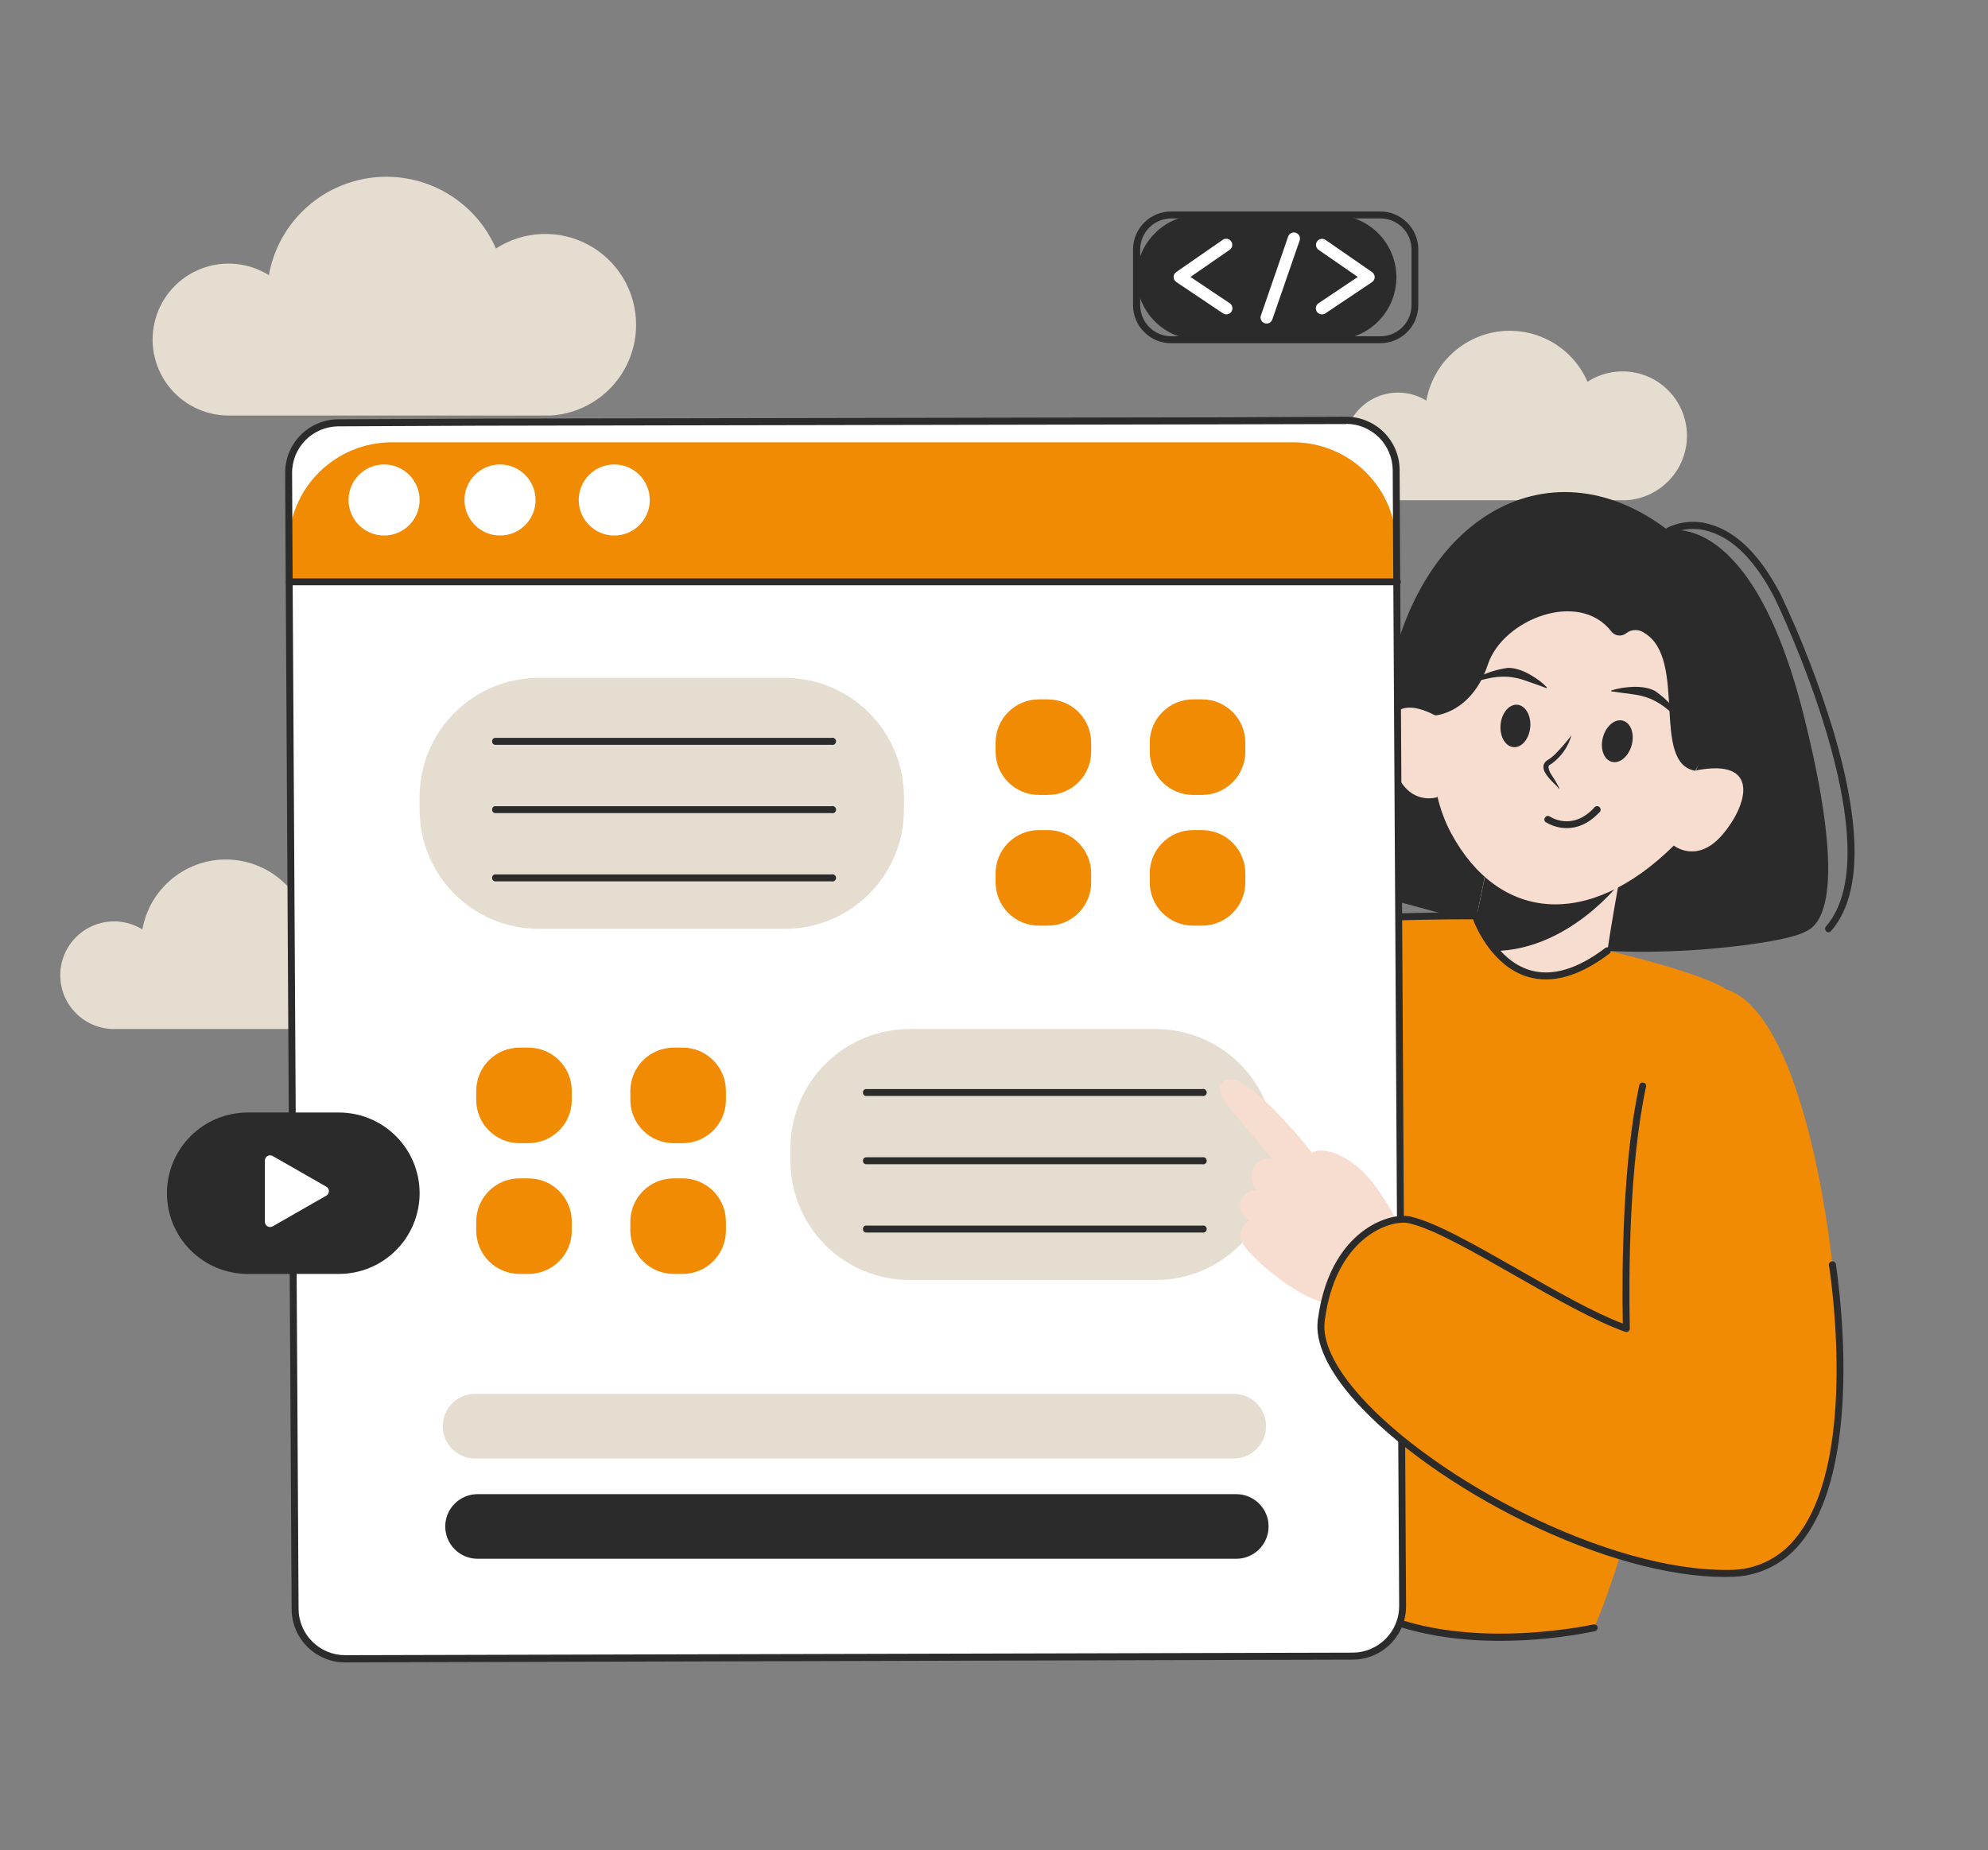 <svg xmlns="http://www.w3.org/2000/svg" xmlns:xlink="http://www.w3.org/1999/xlink" width="376" zoomAndPan="magnify" viewBox="0 0 282 262.5" height="350" preserveAspectRatio="xMidYMid meet" version="1.2"><rect x="0" y="0" width="282" height="262.5" fill="#808080" stroke="none"/><g id="eecdea9640"><path style=" stroke:none;fill-rule:nonzero;fill:#e5ddd0;fill-opacity:1;" d="M 239.297 61.84 C 239.297 61.016 239.191 60.207 238.973 59.414 C 238.754 58.621 238.438 57.871 238.016 57.164 C 237.598 56.457 237.09 55.816 236.5 55.246 C 235.906 54.676 235.25 54.195 234.527 53.801 C 233.805 53.41 233.043 53.117 232.242 52.934 C 231.441 52.746 230.629 52.668 229.809 52.699 C 228.984 52.73 228.184 52.871 227.398 53.121 C 226.617 53.367 225.879 53.719 225.188 54.164 C 224.934 53.578 224.633 53.012 224.285 52.473 C 223.941 51.934 223.555 51.422 223.129 50.945 C 222.699 50.465 222.238 50.023 221.738 49.621 C 221.242 49.219 220.715 48.855 220.16 48.535 C 219.602 48.215 219.023 47.941 218.426 47.715 C 217.824 47.484 217.211 47.309 216.582 47.18 C 215.957 47.051 215.32 46.973 214.68 46.945 C 214.039 46.914 213.402 46.938 212.766 47.016 C 212.125 47.09 211.5 47.215 210.883 47.387 C 210.266 47.562 209.668 47.785 209.086 48.059 C 208.504 48.328 207.949 48.645 207.418 49.004 C 206.887 49.363 206.387 49.762 205.922 50.203 C 205.453 50.645 205.023 51.117 204.633 51.625 C 204.242 52.133 203.895 52.668 203.59 53.234 C 203.285 53.797 203.027 54.383 202.812 54.988 C 202.602 55.594 202.441 56.211 202.328 56.844 C 202.078 56.688 201.82 56.551 201.555 56.426 C 201.289 56.301 201.016 56.191 200.738 56.098 C 200.461 56.004 200.176 55.93 199.891 55.867 C 199.602 55.809 199.312 55.762 199.02 55.734 C 198.727 55.707 198.434 55.699 198.141 55.707 C 197.848 55.711 197.555 55.734 197.266 55.777 C 196.973 55.816 196.684 55.875 196.402 55.945 C 196.117 56.02 195.836 56.109 195.562 56.215 C 195.289 56.32 195.023 56.441 194.762 56.578 C 194.504 56.715 194.25 56.867 194.008 57.031 C 193.766 57.199 193.535 57.375 193.312 57.57 C 193.09 57.762 192.879 57.965 192.68 58.184 C 192.484 58.398 192.297 58.625 192.125 58.863 C 191.953 59.102 191.797 59.348 191.652 59.605 C 191.508 59.859 191.379 60.125 191.266 60.395 C 191.152 60.668 191.055 60.945 190.977 61.227 C 190.895 61.508 190.828 61.793 190.781 62.082 C 190.73 62.371 190.699 62.664 190.688 62.957 C 190.672 63.25 190.672 63.543 190.691 63.836 C 190.711 64.129 190.746 64.422 190.801 64.711 C 190.852 65 190.922 65.285 191.008 65.566 C 191.094 65.848 191.195 66.121 191.312 66.391 C 191.43 66.66 191.562 66.922 191.707 67.176 C 191.855 67.43 192.02 67.672 192.195 67.91 C 192.371 68.145 192.559 68.367 192.758 68.582 C 192.961 68.797 193.176 68.996 193.398 69.188 C 193.625 69.375 193.859 69.551 194.105 69.711 C 194.348 69.875 194.602 70.023 194.863 70.152 C 195.125 70.285 195.395 70.402 195.672 70.504 C 195.945 70.605 196.227 70.691 196.512 70.762 C 196.797 70.832 197.086 70.883 197.379 70.922 C 197.668 70.957 197.961 70.977 198.254 70.977 L 230.648 70.977 C 231.227 70.945 231.797 70.859 232.359 70.719 C 232.922 70.578 233.465 70.383 233.992 70.141 C 234.516 69.895 235.016 69.605 235.484 69.266 C 235.957 68.93 236.391 68.547 236.789 68.129 C 237.188 67.707 237.543 67.25 237.855 66.762 C 238.168 66.273 238.43 65.762 238.645 65.223 C 238.859 64.684 239.023 64.129 239.133 63.562 C 239.242 62.992 239.297 62.418 239.297 61.84 Z M 239.297 61.84 "/><path style=" stroke:none;fill-rule:nonzero;fill:#e5ddd0;fill-opacity:1;" d="M 57.172 136.859 C 57.172 136.039 57.062 135.23 56.844 134.438 C 56.629 133.645 56.309 132.895 55.891 132.188 C 55.469 131.48 54.965 130.844 54.371 130.273 C 53.777 129.703 53.121 129.223 52.398 128.828 C 51.676 128.438 50.914 128.145 50.113 127.957 C 49.312 127.773 48.504 127.695 47.68 127.727 C 46.859 127.758 46.055 127.898 45.273 128.148 C 44.488 128.398 43.754 128.746 43.062 129.191 C 42.809 128.605 42.508 128.039 42.16 127.5 C 41.816 126.957 41.43 126.449 41.004 125.969 C 40.574 125.492 40.113 125.047 39.613 124.645 C 39.117 124.238 38.59 123.875 38.035 123.555 C 37.477 123.234 36.898 122.961 36.301 122.734 C 35.699 122.508 35.086 122.328 34.457 122.199 C 33.828 122.07 33.191 121.992 32.551 121.961 C 31.91 121.934 31.273 121.957 30.633 122.031 C 29.996 122.109 29.371 122.234 28.754 122.406 C 28.137 122.582 27.535 122.805 26.953 123.078 C 26.371 123.348 25.816 123.664 25.285 124.023 C 24.754 124.383 24.254 124.785 23.789 125.227 C 23.32 125.664 22.891 126.141 22.5 126.648 C 22.109 127.156 21.762 127.695 21.457 128.258 C 21.152 128.824 20.895 129.41 20.684 130.016 C 20.473 130.621 20.309 131.238 20.195 131.871 C 19.945 131.715 19.688 131.578 19.422 131.453 C 19.156 131.328 18.887 131.219 18.605 131.125 C 18.328 131.031 18.047 130.957 17.758 130.895 C 17.469 130.836 17.18 130.789 16.887 130.762 C 16.598 130.734 16.305 130.727 16.008 130.734 C 15.715 130.738 15.422 130.762 15.133 130.805 C 14.84 130.844 14.555 130.902 14.27 130.973 C 13.984 131.047 13.707 131.137 13.434 131.242 C 13.16 131.348 12.891 131.469 12.633 131.605 C 12.371 131.742 12.121 131.895 11.879 132.059 C 11.637 132.227 11.402 132.402 11.18 132.598 C 10.957 132.789 10.75 132.992 10.551 133.211 C 10.352 133.426 10.168 133.652 9.996 133.891 C 9.824 134.129 9.664 134.375 9.52 134.633 C 9.379 134.891 9.25 135.152 9.137 135.422 C 9.023 135.695 8.926 135.973 8.844 136.254 C 8.762 136.535 8.699 136.82 8.648 137.109 C 8.602 137.402 8.57 137.691 8.555 137.984 C 8.539 138.277 8.543 138.57 8.562 138.863 C 8.582 139.156 8.617 139.449 8.668 139.738 C 8.723 140.027 8.789 140.312 8.875 140.594 C 8.961 140.875 9.062 141.148 9.18 141.418 C 9.297 141.688 9.43 141.949 9.578 142.203 C 9.727 142.457 9.887 142.703 10.062 142.938 C 10.238 143.172 10.426 143.395 10.629 143.609 C 10.828 143.824 11.043 144.023 11.27 144.215 C 11.492 144.402 11.727 144.578 11.973 144.738 C 12.219 144.902 12.473 145.051 12.734 145.184 C 12.996 145.312 13.266 145.43 13.539 145.535 C 13.816 145.637 14.094 145.719 14.379 145.789 C 14.668 145.859 14.953 145.91 15.246 145.949 C 15.539 145.984 15.828 146.004 16.125 146.004 L 48.527 146.004 C 49.105 145.973 49.676 145.887 50.238 145.742 C 50.801 145.602 51.344 145.41 51.867 145.164 C 52.395 144.922 52.895 144.629 53.363 144.293 C 53.832 143.953 54.27 143.574 54.664 143.152 C 55.062 142.73 55.418 142.273 55.73 141.785 C 56.043 141.297 56.305 140.785 56.52 140.246 C 56.734 139.707 56.898 139.152 57.008 138.586 C 57.117 138.016 57.172 137.441 57.172 136.859 Z M 57.172 136.859 "/><path style=" stroke:none;fill-rule:nonzero;fill:#e5ddd0;fill-opacity:1;" d="M 90.23 46.074 C 90.23 44.918 90.078 43.777 89.77 42.66 C 89.461 41.543 89.012 40.488 88.422 39.492 C 87.828 38.496 87.117 37.598 86.281 36.793 C 85.445 35.988 84.52 35.312 83.504 34.758 C 82.484 34.203 81.414 33.797 80.285 33.531 C 79.156 33.266 78.016 33.156 76.855 33.203 C 75.699 33.246 74.566 33.441 73.465 33.793 C 72.359 34.141 71.32 34.633 70.348 35.262 C 69.988 34.434 69.562 33.637 69.074 32.879 C 68.59 32.117 68.043 31.398 67.441 30.727 C 66.84 30.055 66.188 29.43 65.484 28.863 C 64.785 28.293 64.043 27.785 63.258 27.332 C 62.477 26.883 61.66 26.496 60.816 26.176 C 59.973 25.859 59.105 25.605 58.223 25.426 C 57.336 25.242 56.441 25.133 55.539 25.094 C 54.637 25.055 53.738 25.09 52.84 25.195 C 51.945 25.301 51.062 25.477 50.191 25.723 C 49.324 25.969 48.477 26.281 47.66 26.664 C 46.84 27.047 46.059 27.488 45.309 27.996 C 44.562 28.504 43.859 29.066 43.203 29.688 C 42.543 30.305 41.938 30.973 41.387 31.688 C 40.836 32.406 40.348 33.16 39.918 33.953 C 39.488 34.75 39.125 35.574 38.824 36.426 C 38.527 37.277 38.297 38.148 38.141 39.039 C 37.785 38.816 37.422 38.617 37.047 38.441 C 36.672 38.262 36.285 38.105 35.895 37.973 C 35.5 37.84 35.098 37.727 34.691 37.641 C 34.285 37.555 33.875 37.488 33.461 37.449 C 33.047 37.41 32.633 37.395 32.219 37.402 C 31.801 37.41 31.387 37.441 30.977 37.496 C 30.562 37.555 30.156 37.633 29.754 37.734 C 29.352 37.84 28.953 37.965 28.566 38.113 C 28.18 38.262 27.801 38.434 27.43 38.625 C 27.062 38.82 26.707 39.031 26.363 39.266 C 26.02 39.5 25.688 39.754 25.375 40.023 C 25.059 40.297 24.762 40.586 24.48 40.891 C 24.199 41.199 23.938 41.52 23.695 41.855 C 23.449 42.195 23.227 42.543 23.023 42.906 C 22.82 43.27 22.637 43.641 22.477 44.027 C 22.316 44.41 22.18 44.801 22.066 45.203 C 21.949 45.602 21.859 46.008 21.793 46.418 C 21.723 46.828 21.68 47.238 21.66 47.656 C 21.641 48.07 21.641 48.484 21.672 48.898 C 21.699 49.316 21.75 49.727 21.824 50.137 C 21.902 50.543 22 50.949 22.121 51.344 C 22.246 51.742 22.391 52.133 22.555 52.512 C 22.723 52.895 22.914 53.262 23.121 53.621 C 23.332 53.98 23.562 54.328 23.812 54.66 C 24.062 54.992 24.332 55.309 24.617 55.609 C 24.902 55.91 25.207 56.195 25.527 56.461 C 25.848 56.727 26.18 56.973 26.527 57.199 C 26.875 57.43 27.238 57.633 27.609 57.82 C 27.98 58.008 28.363 58.172 28.754 58.312 C 29.145 58.453 29.543 58.57 29.945 58.668 C 30.352 58.762 30.762 58.836 31.172 58.883 C 31.586 58.934 32 58.957 32.418 58.957 L 78.055 58.957 C 78.871 58.91 79.676 58.789 80.469 58.594 C 81.262 58.395 82.027 58.125 82.77 57.781 C 83.508 57.438 84.211 57.027 84.875 56.547 C 85.539 56.07 86.148 55.535 86.711 54.941 C 87.27 54.348 87.773 53.707 88.211 53.02 C 88.648 52.328 89.02 51.605 89.32 50.848 C 89.621 50.086 89.848 49.305 90.004 48.504 C 90.156 47.703 90.23 46.891 90.23 46.074 Z M 90.23 46.074 "/><path style=" stroke:none;fill-rule:nonzero;fill:#2b2b2b;fill-opacity:1;" d="M 236.707 75.305 C 236.707 75.305 248.512 72.109 255.891 101.617 C 263.02 130.164 257.035 131.688 255.926 132.27 C 252.289 134.164 229.133 136.906 217.082 133.215 C 205.031 129.523 176.402 122.145 176.402 122.145 C 176.402 122.145 193.203 126.688 196.383 100.254 C 199.559 73.82 219.492 62.023 236.707 75.305 Z M 236.707 75.305 "/><path style=" stroke:none;fill-rule:nonzero;fill:#2b2b2b;fill-opacity:1;" d="M 225.793 126.906 C 227.102 126.926 228.395 126.793 229.676 126.512 C 230.953 126.227 232.18 125.801 233.359 125.234 C 234.539 124.664 235.637 123.969 236.652 123.145 C 237.668 122.32 238.578 121.391 239.379 120.355 C 243.453 114.941 252.105 109.664 250.457 92.574 C 248.746 74.965 221.945 68.488 211.676 75.535 C 195.602 86.523 197.379 109.051 203.789 119.27 C 207.77 125.598 218.355 126.848 225.793 126.906 Z M 225.793 126.906 "/><path style=" stroke:none;fill-rule:nonzero;fill:#f7dcd0;fill-opacity:1;" d="M 230.582 120.105 C 230.582 120.105 228.469 131.18 227.816 136.363 C 227.816 136.363 206.602 156.137 208.352 135.242 C 208.352 135.242 212.297 117.555 213.117 108.766 C 213.938 99.977 230.582 120.105 230.582 120.105 Z M 230.582 120.105 "/><path style=" stroke:none;fill-rule:nonzero;fill:#2b2b2b;fill-opacity:1;" d="M 212.449 114.18 L 229.582 125.496 C 229.582 125.496 220.676 136.969 208.457 134.609 C 208.457 134.617 211.254 122.324 212.449 114.18 Z M 212.449 114.18 "/><path style=" stroke:none;fill-rule:nonzero;fill:#f7dcd0;fill-opacity:1;" d="M 208.871 84.453 C 208.871 84.453 198.473 104.598 205.867 118.262 C 212.617 130.734 225.32 131.938 237.434 119.973 C 237.434 119.973 240.75 122.645 244.352 118.402 C 247.957 114.164 249.754 107.5 240.574 109.316 C 240.574 109.316 245.336 98.746 242.23 89.699 C 239.43 81.496 213.113 79.047 208.871 84.453 Z M 208.871 84.453 "/><path style=" stroke:none;fill-rule:nonzero;fill:#2b2b2b;fill-opacity:1;" d="M 227.367 104.652 C 226.945 106.266 227.527 107.809 228.656 108.094 C 229.785 108.379 231.043 107.301 231.465 105.68 C 231.891 104.062 231.305 102.527 230.172 102.242 C 229.043 101.957 227.785 103.039 227.367 104.652 Z M 227.367 104.652 "/><path style=" stroke:none;fill-rule:nonzero;fill:#2b2b2b;fill-opacity:1;" d="M 215.242 99.992 C 215.52 100.02 215.781 100.121 216.023 100.297 C 216.27 100.473 216.477 100.711 216.648 101.012 C 216.816 101.312 216.938 101.652 217.012 102.027 C 217.086 102.406 217.102 102.797 217.066 103.195 C 217.027 103.594 216.938 103.973 216.797 104.328 C 216.656 104.688 216.477 105 216.25 105.262 C 216.027 105.527 215.781 105.723 215.508 105.852 C 215.238 105.98 214.961 106.031 214.684 106.004 C 214.402 105.98 214.141 105.879 213.898 105.703 C 213.656 105.523 213.445 105.285 213.277 104.988 C 213.105 104.688 212.984 104.348 212.91 103.969 C 212.84 103.59 212.82 103.203 212.859 102.805 C 212.895 102.406 212.984 102.027 213.125 101.668 C 213.266 101.309 213.449 101 213.672 100.734 C 213.895 100.473 214.141 100.273 214.414 100.148 C 214.688 100.02 214.961 99.965 215.242 99.992 Z M 215.242 99.992 "/><path style=" stroke:none;fill-rule:nonzero;fill:#2b2b2b;fill-opacity:1;" d="M 222.941 104.301 C 222.215 105.246 221.434 106.148 220.602 107.004 C 220.23 107.363 219.824 107.676 219.379 107.938 C 218.207 108.918 219.645 110.355 220.398 111.117 C 220.617 111.332 220.844 111.539 221.043 111.77 C 221.117 111.84 221.164 111.926 221.191 112.023 C 221.211 111.918 221.195 111.816 221.145 111.719 C 220.812 111.09 220.449 110.477 220.051 109.887 C 219.855 109.59 219.723 109.27 219.66 108.918 C 219.633 108.727 219.707 108.582 219.879 108.492 L 220.137 108.332 C 221.516 107.301 222.445 105.957 222.922 104.301 Z M 222.941 104.301 "/><path style=" stroke:none;fill-rule:nonzero;fill:#2b2b2b;fill-opacity:1;" d="M 208.156 97.117 C 209.086 96.766 210.035 96.484 211.004 96.277 C 211.949 96.055 212.906 95.969 213.875 96.016 C 214.785 96.094 215.664 96.293 216.52 96.613 C 217.449 96.922 218.383 97.285 219.363 97.633 L 219.434 97.527 C 219.074 97.156 218.688 96.816 218.27 96.512 C 217.023 95.625 215.453 94.719 213.844 94.766 C 212.266 94.988 210.777 95.477 209.375 96.23 C 208.93 96.465 208.504 96.73 208.09 97.02 L 208.156 97.129 Z M 208.156 97.117 "/><path style=" stroke:none;fill-rule:nonzero;fill:#2b2b2b;fill-opacity:1;" d="M 238.875 102.676 C 237.887 100.789 236.52 99.242 234.766 98.035 C 233.359 97.297 231.59 97.391 230.078 97.605 C 229.559 97.688 229.051 97.809 228.551 97.969 L 228.551 98.09 C 229.566 98.246 230.586 98.355 231.543 98.5 C 232.449 98.602 233.324 98.824 234.172 99.168 C 235.051 99.559 235.859 100.07 236.594 100.695 C 237.359 101.32 238.07 101.996 238.727 102.734 L 238.84 102.668 Z M 238.875 102.676 "/><path style=" stroke:none;fill-rule:nonzero;fill:#f7dcd0;fill-opacity:1;" d="M 203.918 113.09 C 203.918 113.09 199.91 114.516 197.91 109.32 C 195.906 104.129 196.418 97.242 204.477 101.996 "/><path style=" stroke:none;fill-rule:nonzero;fill:#2b2b2b;fill-opacity:1;" d="M 228.562 89.586 C 228.684 89.742 228.828 89.871 229 89.973 C 229.172 90.07 229.355 90.133 229.551 90.16 C 229.746 90.188 229.938 90.176 230.129 90.125 C 230.32 90.074 230.496 89.988 230.652 89.867 C 231.031 89.562 231.465 89.406 231.949 89.398 C 232.434 89.387 232.871 89.527 233.266 89.816 C 239.43 93.512 234.125 108.281 240.477 109.363 L 245.746 99.734 L 243.973 86.34 L 235.625 81.055 L 221.168 79.883 L 209.281 82.156 C 209.281 82.156 202.785 93.543 203.602 101.504 C 203.602 101.504 208.758 101.184 211.059 94.277 C 213.164 87.887 223.961 83.629 228.562 89.586 Z M 228.562 89.586 "/><path style=" stroke:none;fill-rule:nonzero;fill:#f18b03;fill-opacity:1;" d="M 209.277 129.961 C 209.277 129.961 214.426 145.266 228.055 134.871 C 228.055 134.871 242.613 138.262 245.316 140.719 C 247.352 142.582 235.801 208.578 226.129 230.98 C 226.129 230.98 177.684 242.043 181.785 200.688 C 181.785 200.688 179.152 133.43 182.609 131.652 C 186.066 129.875 209.277 129.961 209.277 129.961 Z M 209.277 129.961 "/><path style=" stroke:none;fill-rule:nonzero;fill:#2b2b2b;fill-opacity:1;" d="M 212.746 232.809 L 212.492 232.809 C 205.453 232.785 195.66 231.504 188.949 225.59 C 182.777 220.148 180.199 211.762 181.312 200.668 C 181.281 199.805 180.648 183.32 180.43 166.832 C 179.973 132.457 181.676 131.586 182.406 131.195 C 185.93 129.387 208.348 129.449 209.297 129.449 C 209.527 129.453 209.684 129.566 209.762 129.785 C 209.762 129.844 211.949 136.102 216.973 137.633 C 220.117 138.598 223.754 137.527 227.773 134.457 C 228.02 134.352 228.219 134.406 228.383 134.613 C 228.543 134.824 228.539 135.035 228.375 135.242 C 224.082 138.516 220.148 139.637 216.664 138.578 C 211.805 137.086 209.48 131.832 208.941 130.43 C 200.855 130.43 185.461 130.73 182.844 132.07 C 182.629 132.238 181.855 133.598 181.508 143.551 C 181.312 149.371 181.273 157.297 181.406 167.117 C 181.637 183.848 182.277 200.484 182.289 200.645 C 182.289 200.668 182.289 200.691 182.289 200.711 C 181.219 211.492 183.684 219.605 189.613 224.836 C 202.043 235.793 225.801 230.531 226.039 230.48 C 226.168 230.457 226.289 230.48 226.402 230.551 C 226.516 230.621 226.59 230.719 226.625 230.848 C 226.652 230.98 226.629 231.102 226.559 231.215 C 226.488 231.328 226.387 231.406 226.258 231.438 C 221.801 232.348 217.297 232.805 212.746 232.809 Z M 212.746 232.809 "/><path style=" stroke:none;fill-rule:nonzero;fill:#2b2b2b;fill-opacity:1;" d="M 259.332 132.285 C 259.246 132.27 259.164 132.238 259.094 132.184 C 259.023 132.133 258.973 132.062 258.938 131.984 C 258.902 131.902 258.887 131.816 258.898 131.73 C 258.906 131.641 258.934 131.562 258.984 131.488 C 268.867 120.195 251.902 85.184 251.73 84.832 C 249.027 79.605 245.902 76.43 242.449 75.402 C 241.547 75.113 240.621 75 239.676 75.059 C 238.73 75.121 237.828 75.352 236.969 75.754 C 236.855 75.793 236.742 75.789 236.633 75.746 C 236.52 75.707 236.434 75.633 236.371 75.531 C 236.309 75.43 236.285 75.316 236.305 75.199 C 236.32 75.078 236.375 74.98 236.461 74.898 C 237.43 74.422 238.453 74.145 239.531 74.062 C 240.609 73.984 241.664 74.105 242.691 74.434 C 246.422 75.527 249.754 78.875 252.598 84.367 C 255.555 90.621 258.043 97.059 260.055 103.68 C 264.184 117.574 264.07 127.141 259.715 132.117 C 259.613 132.23 259.484 132.285 259.332 132.285 Z M 259.332 132.285 "/><path style=" stroke:none;fill-rule:nonzero;fill:#2b2b2b;fill-opacity:1;" d="M 222.25 117.496 C 221.148 117.488 220.129 117.191 219.195 116.605 C 219.031 116.406 219.02 116.199 219.172 115.988 C 219.32 115.777 219.516 115.715 219.762 115.801 C 219.898 115.898 222.957 117.973 226.094 114.648 C 226.133 114.578 226.184 114.52 226.25 114.473 C 226.312 114.43 226.383 114.398 226.461 114.387 C 226.543 114.375 226.617 114.379 226.695 114.402 C 226.77 114.426 226.836 114.465 226.895 114.52 C 226.949 114.574 226.992 114.641 227.02 114.715 C 227.047 114.789 227.059 114.863 227.051 114.941 C 227.039 115.023 227.016 115.094 226.973 115.16 C 226.93 115.227 226.875 115.281 226.809 115.324 C 225.195 117.016 223.578 117.496 222.25 117.496 Z M 222.25 117.496 "/><path style=" stroke:none;fill-rule:nonzero;fill:#ffffff;fill-opacity:1;" d="M 198.961 227.871 C 198.965 228.336 198.922 228.797 198.836 229.254 C 198.75 229.711 198.617 230.156 198.441 230.586 C 198.266 231.02 198.051 231.43 197.793 231.816 C 197.539 232.207 197.246 232.566 196.918 232.898 C 196.59 233.227 196.234 233.523 195.848 233.785 C 195.465 234.047 195.055 234.266 194.625 234.445 C 194.199 234.625 193.754 234.762 193.297 234.855 C 192.844 234.949 192.383 234.996 191.918 235 L 48.969 235.355 C 48.504 235.359 48.043 235.316 47.586 235.227 C 47.129 235.141 46.688 235.008 46.254 234.832 C 45.824 234.656 45.414 234.441 45.027 234.188 C 44.637 233.93 44.277 233.641 43.949 233.312 C 43.617 232.984 43.32 232.629 43.059 232.246 C 42.797 231.859 42.578 231.453 42.398 231.023 C 42.215 230.598 42.078 230.156 41.984 229.699 C 41.891 229.242 41.844 228.785 41.84 228.316 L 41.805 221.141 L 40.992 76.766 L 40.938 67.125 C 40.938 66.656 40.98 66.195 41.066 65.738 C 41.156 65.281 41.289 64.836 41.465 64.406 C 41.641 63.977 41.855 63.566 42.113 63.176 C 42.367 62.789 42.66 62.43 42.988 62.098 C 43.316 61.766 43.672 61.473 44.059 61.211 C 44.445 60.949 44.852 60.73 45.281 60.547 C 45.711 60.367 46.152 60.23 46.609 60.137 C 47.066 60.047 47.527 59.996 47.992 59.996 L 67.934 59.902 L 74.977 59.785 L 164.25 59.785 L 173.922 59.711 L 190.953 59.633 C 191.418 59.629 191.879 59.672 192.336 59.762 C 192.793 59.848 193.238 59.98 193.668 60.152 C 194.102 60.328 194.512 60.547 194.898 60.801 C 195.289 61.059 195.648 61.348 195.977 61.676 C 196.309 62.004 196.605 62.359 196.867 62.746 C 197.125 63.129 197.348 63.535 197.527 63.965 C 197.707 64.395 197.844 64.836 197.938 65.293 C 198.031 65.75 198.078 66.211 198.082 66.676 L 198.133 76.758 L 198.906 221.129 Z M 198.961 227.871 "/><path style=" stroke:none;fill-rule:nonzero;fill:#f18b03;fill-opacity:1;" d="M 55.586 62.754 L 183.434 62.754 C 184.395 62.754 185.348 62.848 186.289 63.035 C 187.234 63.223 188.148 63.5 189.039 63.871 C 189.926 64.238 190.77 64.688 191.57 65.223 C 192.367 65.758 193.109 66.363 193.789 67.043 C 194.469 67.723 195.074 68.465 195.609 69.262 C 196.145 70.062 196.594 70.906 196.961 71.793 C 197.328 72.684 197.609 73.598 197.797 74.539 C 197.984 75.484 198.078 76.438 198.078 77.398 L 198.078 82.555 L 40.938 82.555 L 40.938 77.391 C 40.941 76.43 41.035 75.48 41.223 74.535 C 41.41 73.594 41.688 72.676 42.055 71.789 C 42.426 70.902 42.875 70.059 43.41 69.258 C 43.945 68.457 44.551 67.719 45.23 67.039 C 45.91 66.359 46.652 65.754 47.453 65.219 C 48.25 64.688 49.094 64.234 49.984 63.867 C 50.871 63.5 51.789 63.223 52.73 63.035 C 53.672 62.848 54.625 62.754 55.586 62.754 Z M 55.586 62.754 "/><path style=" stroke:none;fill-rule:nonzero;fill:#2b2b2b;fill-opacity:1;" d="M 198.078 83.043 L 40.938 83.043 C 40.688 82.977 40.562 82.812 40.562 82.555 C 40.562 82.293 40.688 82.129 40.938 82.062 L 198.078 82.062 C 198.152 82.039 198.23 82.039 198.309 82.055 C 198.387 82.07 198.457 82.102 198.52 82.148 C 198.582 82.195 198.633 82.258 198.668 82.328 C 198.703 82.398 198.719 82.473 198.719 82.555 C 198.719 82.633 198.703 82.707 198.668 82.777 C 198.633 82.848 198.582 82.91 198.52 82.957 C 198.457 83.004 198.387 83.035 198.309 83.051 C 198.23 83.066 198.152 83.066 198.078 83.043 Z M 198.078 83.043 "/><path style=" stroke:none;fill-rule:nonzero;fill:#ffffff;fill-opacity:1;" d="M 59.523 70.941 C 59.523 71.273 59.492 71.602 59.426 71.926 C 59.363 72.25 59.266 72.566 59.141 72.871 C 59.012 73.176 58.859 73.469 58.672 73.742 C 58.488 74.016 58.281 74.273 58.047 74.508 C 57.812 74.738 57.559 74.949 57.281 75.133 C 57.008 75.316 56.719 75.473 56.41 75.598 C 56.105 75.727 55.789 75.82 55.465 75.887 C 55.141 75.949 54.812 75.98 54.484 75.98 C 54.152 75.98 53.824 75.949 53.5 75.887 C 53.176 75.82 52.859 75.727 52.555 75.598 C 52.246 75.473 51.957 75.316 51.684 75.133 C 51.406 74.949 51.152 74.738 50.918 74.508 C 50.684 74.273 50.477 74.016 50.293 73.742 C 50.109 73.469 49.953 73.176 49.824 72.871 C 49.699 72.566 49.605 72.25 49.539 71.926 C 49.473 71.602 49.441 71.273 49.441 70.941 C 49.441 70.609 49.473 70.281 49.539 69.957 C 49.605 69.633 49.699 69.32 49.824 69.012 C 49.953 68.707 50.109 68.418 50.293 68.141 C 50.477 67.867 50.684 67.613 50.918 67.379 C 51.152 67.145 51.406 66.934 51.684 66.75 C 51.957 66.566 52.246 66.41 52.555 66.285 C 52.859 66.156 53.176 66.062 53.5 65.996 C 53.824 65.934 54.152 65.902 54.484 65.902 C 54.812 65.902 55.141 65.934 55.465 65.996 C 55.789 66.062 56.105 66.156 56.41 66.285 C 56.719 66.41 57.008 66.566 57.281 66.75 C 57.559 66.934 57.812 67.145 58.047 67.379 C 58.281 67.613 58.488 67.867 58.672 68.141 C 58.859 68.418 59.012 68.707 59.141 69.012 C 59.266 69.32 59.363 69.633 59.426 69.957 C 59.492 70.281 59.523 70.609 59.523 70.941 Z M 59.523 70.941 "/><path style=" stroke:none;fill-rule:nonzero;fill:#ffffff;fill-opacity:1;" d="M 75.969 70.941 C 75.969 71.273 75.938 71.602 75.871 71.926 C 75.809 72.25 75.711 72.566 75.586 72.871 C 75.457 73.176 75.305 73.469 75.117 73.742 C 74.934 74.016 74.727 74.273 74.492 74.508 C 74.258 74.738 74.004 74.949 73.727 75.133 C 73.453 75.316 73.164 75.473 72.855 75.598 C 72.551 75.727 72.234 75.82 71.91 75.887 C 71.586 75.949 71.258 75.98 70.93 75.98 C 70.598 75.98 70.27 75.949 69.945 75.887 C 69.621 75.82 69.305 75.727 69 75.598 C 68.691 75.473 68.402 75.316 68.129 75.133 C 67.852 74.949 67.598 74.738 67.363 74.508 C 67.129 74.273 66.922 74.016 66.738 73.742 C 66.555 73.469 66.398 73.176 66.27 72.871 C 66.145 72.566 66.051 72.25 65.984 71.926 C 65.918 71.602 65.887 71.273 65.887 70.941 C 65.887 70.609 65.918 70.281 65.984 69.957 C 66.051 69.633 66.145 69.32 66.27 69.012 C 66.398 68.707 66.555 68.418 66.738 68.141 C 66.922 67.867 67.129 67.613 67.363 67.379 C 67.598 67.145 67.852 66.934 68.129 66.75 C 68.402 66.566 68.691 66.41 69 66.285 C 69.305 66.156 69.621 66.062 69.945 65.996 C 70.27 65.934 70.598 65.902 70.93 65.902 C 71.258 65.902 71.586 65.934 71.91 65.996 C 72.234 66.062 72.551 66.156 72.855 66.285 C 73.164 66.41 73.453 66.566 73.727 66.75 C 74.004 66.934 74.258 67.145 74.492 67.379 C 74.727 67.613 74.934 67.867 75.117 68.141 C 75.305 68.418 75.457 68.707 75.586 69.012 C 75.711 69.32 75.809 69.633 75.871 69.957 C 75.938 70.281 75.969 70.609 75.969 70.941 Z M 75.969 70.941 "/><path style=" stroke:none;fill-rule:nonzero;fill:#ffffff;fill-opacity:1;" d="M 92.176 70.941 C 92.176 71.273 92.141 71.602 92.078 71.926 C 92.012 72.25 91.918 72.566 91.789 72.871 C 91.664 73.176 91.508 73.469 91.324 73.742 C 91.141 74.016 90.934 74.273 90.699 74.508 C 90.465 74.738 90.211 74.949 89.934 75.133 C 89.66 75.316 89.367 75.473 89.062 75.598 C 88.758 75.727 88.441 75.82 88.117 75.887 C 87.793 75.949 87.465 75.98 87.133 75.98 C 86.805 75.98 86.477 75.949 86.152 75.887 C 85.824 75.82 85.512 75.727 85.207 75.598 C 84.898 75.473 84.609 75.316 84.332 75.133 C 84.059 74.949 83.805 74.738 83.57 74.508 C 83.336 74.273 83.125 74.016 82.941 73.742 C 82.758 73.469 82.605 73.176 82.477 72.871 C 82.352 72.566 82.254 72.25 82.191 71.926 C 82.125 71.602 82.094 71.273 82.094 70.941 C 82.094 70.609 82.125 70.281 82.191 69.957 C 82.254 69.633 82.352 69.32 82.477 69.012 C 82.605 68.707 82.758 68.418 82.941 68.141 C 83.125 67.867 83.336 67.613 83.57 67.379 C 83.805 67.145 84.059 66.934 84.332 66.75 C 84.609 66.566 84.898 66.41 85.207 66.285 C 85.512 66.156 85.824 66.062 86.152 65.996 C 86.477 65.934 86.805 65.902 87.133 65.902 C 87.465 65.902 87.793 65.934 88.117 65.996 C 88.441 66.062 88.758 66.156 89.062 66.285 C 89.367 66.41 89.66 66.566 89.934 66.75 C 90.211 66.934 90.465 67.145 90.699 67.379 C 90.934 67.613 91.141 67.867 91.324 68.141 C 91.508 68.418 91.664 68.707 91.789 69.012 C 91.918 69.32 92.012 69.633 92.078 69.957 C 92.141 70.281 92.176 70.609 92.176 70.941 Z M 92.176 70.941 "/><path style=" stroke:none;fill-rule:nonzero;fill:#2b2b2b;fill-opacity:1;" d="M 48.938 235.863 C 48.441 235.863 47.953 235.812 47.465 235.719 C 46.98 235.621 46.508 235.477 46.051 235.289 C 45.594 235.098 45.16 234.867 44.746 234.594 C 44.336 234.32 43.953 234.008 43.602 233.656 C 43.25 233.309 42.938 232.93 42.66 232.52 C 42.383 232.105 42.148 231.672 41.957 231.215 C 41.766 230.762 41.621 230.289 41.52 229.805 C 41.422 229.32 41.371 228.828 41.367 228.332 L 41.328 221.16 L 40.496 76.77 L 40.449 67.129 C 40.445 66.629 40.488 66.137 40.582 65.645 C 40.676 65.156 40.816 64.68 41 64.219 C 41.188 63.754 41.418 63.316 41.691 62.898 C 41.965 62.48 42.277 62.098 42.629 61.742 C 42.98 61.387 43.359 61.07 43.773 60.789 C 44.188 60.512 44.621 60.273 45.082 60.082 C 45.543 59.887 46.016 59.742 46.504 59.641 C 46.992 59.543 47.488 59.492 47.984 59.492 L 67.93 59.398 L 173.902 59.207 L 190.934 59.129 L 190.969 59.129 C 191.465 59.129 191.953 59.18 192.441 59.277 C 192.926 59.371 193.398 59.516 193.855 59.703 C 194.312 59.895 194.746 60.125 195.16 60.398 C 195.574 60.676 195.953 60.988 196.305 61.336 C 196.656 61.684 196.969 62.066 197.246 62.477 C 197.523 62.887 197.758 63.32 197.949 63.777 C 198.141 64.234 198.285 64.703 198.387 65.188 C 198.484 65.676 198.535 66.164 198.539 66.66 L 198.59 76.742 L 199.414 221.125 L 199.453 227.863 C 199.453 228.363 199.406 228.855 199.312 229.344 C 199.219 229.832 199.074 230.305 198.887 230.766 C 198.699 231.227 198.469 231.664 198.191 232.078 C 197.918 232.492 197.605 232.879 197.258 233.23 C 196.906 233.586 196.523 233.898 196.113 234.18 C 195.699 234.457 195.266 234.691 194.809 234.887 C 194.348 235.078 193.875 235.223 193.387 235.324 C 192.902 235.422 192.41 235.473 191.91 235.477 L 48.969 235.863 Z M 190.988 60.164 L 190.957 60.164 L 173.906 60.207 L 67.934 60.402 L 47.992 60.492 C 47.559 60.496 47.129 60.539 46.707 60.625 C 46.281 60.715 45.871 60.84 45.473 61.008 C 45.074 61.176 44.695 61.379 44.336 61.621 C 43.977 61.863 43.645 62.137 43.34 62.445 C 43.035 62.754 42.766 63.086 42.527 63.449 C 42.289 63.809 42.086 64.188 41.922 64.59 C 41.758 64.988 41.637 65.402 41.555 65.828 C 41.473 66.25 41.43 66.68 41.434 67.113 L 41.48 76.758 L 42.312 221.113 L 42.352 228.293 C 42.355 228.723 42.398 229.148 42.488 229.57 C 42.574 229.992 42.703 230.402 42.871 230.797 C 43.035 231.195 43.242 231.57 43.48 231.93 C 43.723 232.285 43.996 232.617 44.301 232.918 C 44.605 233.223 44.938 233.496 45.297 233.734 C 45.652 233.973 46.031 234.176 46.43 234.34 C 46.828 234.504 47.238 234.629 47.66 234.715 C 48.082 234.801 48.508 234.844 48.938 234.844 L 48.969 234.844 L 191.918 234.484 C 192.348 234.48 192.777 234.434 193.199 234.348 C 193.621 234.258 194.031 234.133 194.43 233.961 C 194.828 233.793 195.207 233.59 195.562 233.348 C 195.922 233.105 196.254 232.832 196.559 232.523 C 196.859 232.219 197.133 231.883 197.371 231.523 C 197.609 231.164 197.812 230.785 197.977 230.383 C 198.141 229.984 198.266 229.574 198.348 229.148 C 198.434 228.727 198.473 228.297 198.473 227.863 L 198.438 221.129 L 197.609 76.766 L 197.559 66.684 C 197.555 66.254 197.508 65.828 197.418 65.406 C 197.332 64.988 197.203 64.578 197.035 64.18 C 196.867 63.785 196.664 63.41 196.422 63.051 C 196.184 62.695 195.91 62.363 195.605 62.062 C 195.301 61.758 194.969 61.488 194.609 61.25 C 194.25 61.012 193.875 60.809 193.477 60.645 C 193.078 60.477 192.668 60.352 192.246 60.27 C 191.824 60.184 191.398 60.141 190.969 60.137 Z M 190.988 60.164 "/><path style=" stroke:none;fill-rule:nonzero;fill:#e5ddd0;fill-opacity:1;" d="M 76.418 96.18 L 111.328 96.18 C 111.883 96.18 112.434 96.207 112.984 96.262 C 113.535 96.316 114.082 96.398 114.625 96.504 C 115.168 96.613 115.703 96.746 116.234 96.906 C 116.762 97.066 117.281 97.254 117.793 97.465 C 118.305 97.676 118.805 97.914 119.293 98.176 C 119.781 98.438 120.254 98.719 120.715 99.027 C 121.176 99.336 121.617 99.664 122.047 100.016 C 122.473 100.367 122.883 100.738 123.273 101.129 C 123.664 101.52 124.035 101.93 124.387 102.355 C 124.738 102.785 125.066 103.227 125.375 103.688 C 125.684 104.148 125.965 104.621 126.227 105.109 C 126.488 105.598 126.723 106.098 126.938 106.609 C 127.148 107.121 127.336 107.641 127.496 108.168 C 127.656 108.699 127.789 109.234 127.898 109.777 C 128.004 110.32 128.086 110.867 128.141 111.418 C 128.195 111.969 128.223 112.52 128.223 113.074 L 128.223 114.895 C 128.223 115.449 128.195 116 128.141 116.551 C 128.086 117.102 128.004 117.648 127.898 118.191 C 127.789 118.734 127.656 119.27 127.496 119.801 C 127.336 120.328 127.148 120.852 126.938 121.359 C 126.723 121.871 126.488 122.371 126.227 122.859 C 125.965 123.348 125.684 123.82 125.375 124.281 C 125.066 124.742 124.738 125.184 124.387 125.613 C 124.035 126.039 123.664 126.449 123.273 126.84 C 122.883 127.234 122.473 127.605 122.047 127.953 C 121.617 128.305 121.176 128.637 120.715 128.941 C 120.254 129.25 119.781 129.535 119.293 129.793 C 118.805 130.055 118.305 130.293 117.793 130.504 C 117.281 130.715 116.762 130.902 116.234 131.062 C 115.703 131.223 115.168 131.355 114.625 131.465 C 114.082 131.574 113.535 131.652 112.984 131.707 C 112.434 131.762 111.883 131.789 111.328 131.789 L 76.418 131.789 C 75.863 131.789 75.312 131.762 74.762 131.707 C 74.211 131.652 73.664 131.574 73.121 131.465 C 72.578 131.355 72.043 131.223 71.512 131.062 C 70.984 130.902 70.465 130.715 69.953 130.504 C 69.441 130.293 68.941 130.055 68.453 129.793 C 67.965 129.535 67.492 129.25 67.031 128.941 C 66.57 128.637 66.129 128.305 65.699 127.953 C 65.273 127.605 64.863 127.234 64.473 126.84 C 64.078 126.449 63.707 126.039 63.359 125.613 C 63.008 125.184 62.676 124.742 62.371 124.281 C 62.062 123.82 61.777 123.348 61.52 122.859 C 61.258 122.371 61.02 121.871 60.809 121.359 C 60.598 120.852 60.41 120.328 60.25 119.801 C 60.09 119.27 59.957 118.734 59.848 118.191 C 59.738 117.648 59.66 117.102 59.605 116.551 C 59.551 116 59.523 115.449 59.523 114.895 L 59.523 113.074 C 59.523 112.52 59.551 111.969 59.605 111.418 C 59.66 110.867 59.738 110.32 59.848 109.777 C 59.957 109.234 60.09 108.699 60.25 108.168 C 60.41 107.641 60.598 107.121 60.809 106.609 C 61.02 106.098 61.258 105.598 61.52 105.109 C 61.777 104.621 62.062 104.148 62.371 103.688 C 62.676 103.227 63.008 102.785 63.359 102.355 C 63.707 101.93 64.078 101.52 64.473 101.129 C 64.863 100.738 65.273 100.367 65.699 100.016 C 66.129 99.664 66.57 99.336 67.031 99.027 C 67.492 98.719 67.965 98.438 68.453 98.176 C 68.941 97.914 69.441 97.676 69.953 97.465 C 70.465 97.254 70.984 97.066 71.512 96.906 C 72.043 96.746 72.578 96.613 73.121 96.504 C 73.664 96.398 74.211 96.316 74.762 96.262 C 75.312 96.207 75.863 96.18 76.418 96.18 Z M 76.418 96.18 "/><path style=" stroke:none;fill-rule:nonzero;fill:#2b2b2b;fill-opacity:1;" d="M 117.953 105.676 L 70.18 105.676 C 69.93 105.609 69.805 105.445 69.805 105.184 C 69.805 104.926 69.93 104.762 70.18 104.691 L 117.953 104.691 C 118.027 104.672 118.105 104.668 118.184 104.684 C 118.262 104.699 118.332 104.73 118.395 104.781 C 118.457 104.828 118.508 104.887 118.543 104.957 C 118.578 105.031 118.594 105.105 118.594 105.184 C 118.594 105.262 118.578 105.34 118.543 105.41 C 118.508 105.48 118.457 105.539 118.395 105.59 C 118.332 105.637 118.262 105.668 118.184 105.684 C 118.105 105.699 118.027 105.695 117.953 105.676 Z M 117.953 105.676 "/><path style=" stroke:none;fill-rule:nonzero;fill:#2b2b2b;fill-opacity:1;" d="M 117.953 115.363 L 70.18 115.363 C 69.93 115.297 69.805 115.133 69.805 114.875 C 69.805 114.613 69.93 114.449 70.18 114.383 L 117.953 114.383 C 118.027 114.359 118.105 114.359 118.184 114.375 C 118.262 114.391 118.332 114.422 118.395 114.469 C 118.457 114.516 118.508 114.578 118.543 114.648 C 118.578 114.719 118.594 114.793 118.594 114.875 C 118.594 114.953 118.578 115.027 118.543 115.098 C 118.508 115.172 118.457 115.23 118.395 115.277 C 118.332 115.324 118.262 115.359 118.184 115.371 C 118.105 115.387 118.027 115.387 117.953 115.363 Z M 117.953 115.363 "/><path style=" stroke:none;fill-rule:nonzero;fill:#2b2b2b;fill-opacity:1;" d="M 117.953 125.047 L 70.18 125.047 C 69.93 124.98 69.805 124.816 69.805 124.559 C 69.805 124.297 69.93 124.133 70.18 124.066 L 117.953 124.066 C 118.027 124.047 118.105 124.043 118.184 124.059 C 118.262 124.074 118.332 124.105 118.395 124.152 C 118.457 124.199 118.508 124.262 118.543 124.332 C 118.578 124.402 118.594 124.477 118.594 124.559 C 118.594 124.637 118.578 124.711 118.543 124.781 C 118.508 124.855 118.457 124.914 118.395 124.961 C 118.332 125.012 118.262 125.043 118.184 125.059 C 118.105 125.07 118.027 125.07 117.953 125.047 Z M 117.953 125.047 "/><path style=" stroke:none;fill-rule:nonzero;fill:#e5ddd0;fill-opacity:1;" d="M 129.02 146.004 L 163.934 146.004 C 164.488 146.004 165.039 146.031 165.59 146.086 C 166.141 146.141 166.688 146.223 167.23 146.328 C 167.773 146.438 168.309 146.57 168.836 146.73 C 169.367 146.895 169.887 147.078 170.398 147.289 C 170.91 147.504 171.41 147.738 171.898 148 C 172.387 148.262 172.859 148.543 173.32 148.852 C 173.777 149.16 174.223 149.488 174.652 149.84 C 175.078 150.191 175.488 150.562 175.879 150.953 C 176.27 151.344 176.641 151.754 176.992 152.18 C 177.344 152.609 177.672 153.055 177.98 153.512 C 178.289 153.973 178.57 154.445 178.832 154.934 C 179.094 155.422 179.328 155.922 179.539 156.434 C 179.754 156.945 179.938 157.465 180.098 157.996 C 180.262 158.523 180.395 159.059 180.504 159.602 C 180.609 160.145 180.691 160.691 180.746 161.242 C 180.801 161.793 180.828 162.344 180.828 162.898 L 180.828 164.723 C 180.828 165.273 180.801 165.828 180.746 166.375 C 180.691 166.926 180.609 167.473 180.504 168.016 C 180.395 168.559 180.262 169.094 180.098 169.625 C 179.938 170.156 179.754 170.676 179.539 171.188 C 179.328 171.695 179.094 172.195 178.832 172.684 C 178.57 173.172 178.289 173.645 177.98 174.105 C 177.672 174.566 177.344 175.012 176.992 175.438 C 176.641 175.867 176.27 176.273 175.879 176.668 C 175.488 177.059 175.078 177.43 174.652 177.781 C 174.223 178.129 173.777 178.461 173.32 178.766 C 172.859 179.074 172.387 179.359 171.898 179.621 C 171.41 179.879 170.91 180.117 170.398 180.328 C 169.887 180.539 169.367 180.727 168.836 180.887 C 168.309 181.047 167.773 181.184 167.23 181.289 C 166.688 181.398 166.141 181.48 165.59 181.531 C 165.039 181.586 164.488 181.613 163.934 181.613 L 129.02 181.613 C 128.469 181.613 127.918 181.586 127.367 181.531 C 126.816 181.48 126.27 181.398 125.727 181.289 C 125.184 181.184 124.648 181.047 124.117 180.887 C 123.59 180.727 123.066 180.539 122.555 180.328 C 122.047 180.117 121.547 179.879 121.059 179.621 C 120.57 179.359 120.098 179.074 119.637 178.766 C 119.176 178.461 118.73 178.129 118.305 177.781 C 117.875 177.43 117.469 177.059 117.074 176.668 C 116.684 176.273 116.312 175.867 115.961 175.438 C 115.613 175.012 115.281 174.566 114.977 174.105 C 114.668 173.645 114.383 173.172 114.121 172.684 C 113.863 172.195 113.625 171.695 113.414 171.188 C 113.203 170.676 113.016 170.156 112.855 169.625 C 112.695 169.094 112.562 168.559 112.453 168.016 C 112.344 167.473 112.262 166.926 112.211 166.375 C 112.156 165.828 112.129 165.273 112.129 164.723 L 112.129 162.898 C 112.129 162.344 112.156 161.793 112.211 161.242 C 112.262 160.691 112.344 160.145 112.453 159.602 C 112.562 159.059 112.695 158.523 112.855 157.996 C 113.016 157.465 113.203 156.945 113.414 156.434 C 113.625 155.922 113.863 155.422 114.121 154.934 C 114.383 154.445 114.668 153.973 114.977 153.512 C 115.281 153.055 115.613 152.609 115.961 152.18 C 116.312 151.754 116.684 151.344 117.074 150.953 C 117.469 150.562 117.875 150.191 118.305 149.84 C 118.73 149.488 119.176 149.16 119.637 148.852 C 120.098 148.543 120.57 148.262 121.059 148 C 121.547 147.738 122.047 147.504 122.555 147.289 C 123.066 147.078 123.59 146.895 124.117 146.73 C 124.648 146.57 125.184 146.438 125.727 146.328 C 126.27 146.223 126.816 146.141 127.367 146.086 C 127.918 146.031 128.469 146.004 129.02 146.004 Z M 129.02 146.004 "/><path style=" stroke:none;fill-rule:nonzero;fill:#2b2b2b;fill-opacity:1;" d="M 170.531 155.5 L 122.785 155.5 C 122.535 155.434 122.41 155.27 122.41 155.008 C 122.41 154.75 122.535 154.586 122.785 154.52 L 170.531 154.52 C 170.609 154.496 170.688 154.496 170.762 154.508 C 170.84 154.523 170.91 154.555 170.977 154.605 C 171.039 154.652 171.086 154.711 171.121 154.785 C 171.156 154.855 171.176 154.93 171.176 155.008 C 171.176 155.09 171.156 155.164 171.121 155.234 C 171.086 155.305 171.039 155.367 170.977 155.414 C 170.91 155.461 170.84 155.492 170.762 155.508 C 170.688 155.523 170.609 155.52 170.531 155.5 Z M 170.531 155.5 "/><path style=" stroke:none;fill-rule:nonzero;fill:#2b2b2b;fill-opacity:1;" d="M 170.531 165.184 L 122.785 165.184 C 122.535 165.117 122.41 164.953 122.41 164.691 C 122.41 164.434 122.535 164.27 122.785 164.203 L 170.531 164.203 C 170.609 164.18 170.688 164.18 170.762 164.195 C 170.84 164.207 170.91 164.242 170.977 164.289 C 171.039 164.336 171.086 164.395 171.121 164.469 C 171.156 164.539 171.176 164.613 171.176 164.691 C 171.176 164.773 171.156 164.848 171.121 164.918 C 171.086 164.988 171.039 165.051 170.977 165.098 C 170.91 165.145 170.84 165.176 170.762 165.191 C 170.688 165.207 170.609 165.207 170.531 165.184 Z M 170.531 165.184 "/><path style=" stroke:none;fill-rule:nonzero;fill:#2b2b2b;fill-opacity:1;" d="M 170.531 174.875 L 122.785 174.875 C 122.535 174.805 122.41 174.641 122.41 174.383 C 122.41 174.121 122.535 173.957 122.785 173.891 L 170.531 173.891 C 170.609 173.871 170.688 173.867 170.762 173.883 C 170.84 173.898 170.91 173.93 170.977 173.977 C 171.039 174.027 171.086 174.086 171.121 174.156 C 171.156 174.227 171.176 174.305 171.176 174.383 C 171.176 174.461 171.156 174.535 171.121 174.609 C 171.086 174.68 171.039 174.738 170.977 174.785 C 170.91 174.836 170.84 174.867 170.762 174.883 C 170.688 174.898 170.609 174.895 170.531 174.875 Z M 170.531 174.875 "/><path style=" stroke:none;fill-rule:nonzero;fill:#f18b03;fill-opacity:1;" d="M 147.367 99.23 L 148.645 99.23 C 149.047 99.23 149.445 99.27 149.84 99.348 C 150.238 99.426 150.621 99.543 150.992 99.695 C 151.367 99.852 151.719 100.039 152.055 100.266 C 152.391 100.488 152.699 100.742 152.984 101.027 C 153.27 101.312 153.523 101.625 153.75 101.957 C 153.973 102.293 154.164 102.648 154.316 103.02 C 154.473 103.395 154.586 103.777 154.668 104.172 C 154.746 104.566 154.785 104.969 154.785 105.371 L 154.785 106.648 C 154.785 107.051 154.746 107.449 154.668 107.848 C 154.586 108.242 154.473 108.625 154.316 108.996 C 154.164 109.371 153.973 109.723 153.75 110.059 C 153.523 110.395 153.27 110.703 152.984 110.988 C 152.699 111.273 152.391 111.531 152.055 111.754 C 151.719 111.977 151.367 112.168 150.992 112.32 C 150.621 112.477 150.238 112.59 149.84 112.672 C 149.445 112.75 149.047 112.789 148.645 112.789 L 147.367 112.789 C 146.961 112.789 146.562 112.75 146.168 112.672 C 145.773 112.59 145.387 112.477 145.016 112.32 C 144.645 112.168 144.289 111.977 143.953 111.754 C 143.621 111.531 143.309 111.273 143.023 110.988 C 142.738 110.703 142.484 110.395 142.262 110.059 C 142.035 109.723 141.848 109.371 141.691 108.996 C 141.539 108.625 141.422 108.242 141.344 107.848 C 141.266 107.449 141.227 107.051 141.227 106.648 L 141.227 105.371 C 141.227 104.969 141.266 104.566 141.344 104.172 C 141.422 103.777 141.539 103.395 141.691 103.02 C 141.848 102.648 142.035 102.293 142.262 101.957 C 142.484 101.625 142.738 101.312 143.023 101.027 C 143.309 100.742 143.621 100.488 143.953 100.266 C 144.289 100.039 144.645 99.852 145.016 99.695 C 145.387 99.543 145.773 99.426 146.168 99.348 C 146.562 99.27 146.961 99.23 147.367 99.23 Z M 147.367 99.23 "/><path style=" stroke:none;fill-rule:nonzero;fill:#f18b03;fill-opacity:1;" d="M 169.234 99.23 L 170.512 99.23 C 170.914 99.23 171.312 99.27 171.711 99.348 C 172.105 99.426 172.488 99.543 172.863 99.695 C 173.234 99.852 173.586 100.039 173.922 100.266 C 174.258 100.488 174.566 100.742 174.852 101.027 C 175.137 101.312 175.395 101.625 175.617 101.957 C 175.84 102.293 176.031 102.648 176.184 103.02 C 176.34 103.395 176.457 103.777 176.535 104.172 C 176.613 104.566 176.652 104.969 176.652 105.371 L 176.652 106.648 C 176.652 107.051 176.613 107.449 176.535 107.848 C 176.457 108.242 176.34 108.625 176.184 108.996 C 176.031 109.371 175.84 109.723 175.617 110.059 C 175.395 110.395 175.137 110.703 174.852 110.988 C 174.566 111.273 174.258 111.531 173.922 111.754 C 173.586 111.977 173.234 112.168 172.863 112.32 C 172.488 112.477 172.105 112.59 171.711 112.672 C 171.312 112.75 170.914 112.789 170.512 112.789 L 169.234 112.789 C 168.832 112.789 168.43 112.75 168.035 112.672 C 167.641 112.59 167.258 112.477 166.883 112.32 C 166.512 112.168 166.156 111.977 165.824 111.754 C 165.488 111.531 165.176 111.273 164.891 110.988 C 164.605 110.703 164.352 110.395 164.129 110.059 C 163.902 109.723 163.715 109.371 163.562 108.996 C 163.406 108.625 163.289 108.242 163.211 107.848 C 163.133 107.449 163.094 107.051 163.094 106.648 L 163.094 105.371 C 163.094 104.969 163.133 104.566 163.211 104.172 C 163.289 103.777 163.406 103.395 163.562 103.02 C 163.715 102.648 163.902 102.293 164.129 101.957 C 164.352 101.625 164.605 101.312 164.891 101.027 C 165.176 100.742 165.488 100.488 165.824 100.266 C 166.156 100.039 166.512 99.852 166.883 99.695 C 167.258 99.543 167.641 99.426 168.035 99.348 C 168.43 99.27 168.832 99.23 169.234 99.23 Z M 169.234 99.23 "/><path style=" stroke:none;fill-rule:nonzero;fill:#f18b03;fill-opacity:1;" d="M 147.367 117.777 L 148.645 117.777 C 149.047 117.777 149.445 117.816 149.84 117.895 C 150.238 117.973 150.621 118.09 150.992 118.246 C 151.367 118.398 151.719 118.59 152.055 118.812 C 152.391 119.035 152.699 119.293 152.984 119.578 C 153.27 119.863 153.523 120.172 153.75 120.508 C 153.973 120.844 154.164 121.195 154.316 121.57 C 154.473 121.941 154.586 122.324 154.668 122.719 C 154.746 123.117 154.785 123.516 154.785 123.918 L 154.785 125.195 C 154.785 125.598 154.746 126 154.668 126.395 C 154.586 126.789 154.473 127.172 154.316 127.547 C 154.164 127.918 153.973 128.273 153.75 128.609 C 153.523 128.941 153.27 129.254 152.984 129.539 C 152.699 129.824 152.391 130.078 152.055 130.301 C 151.719 130.527 151.367 130.715 150.992 130.867 C 150.621 131.023 150.238 131.141 149.84 131.219 C 149.445 131.297 149.047 131.336 148.645 131.336 L 147.367 131.336 C 146.961 131.336 146.562 131.297 146.168 131.219 C 145.773 131.141 145.387 131.023 145.016 130.867 C 144.645 130.715 144.289 130.527 143.953 130.301 C 143.621 130.078 143.309 129.824 143.023 129.539 C 142.738 129.254 142.484 128.941 142.262 128.609 C 142.035 128.273 141.848 127.918 141.691 127.547 C 141.539 127.172 141.422 126.789 141.344 126.395 C 141.266 126 141.227 125.598 141.227 125.195 L 141.227 123.918 C 141.227 123.516 141.266 123.117 141.344 122.719 C 141.422 122.324 141.539 121.941 141.691 121.57 C 141.848 121.195 142.035 120.844 142.262 120.508 C 142.484 120.172 142.738 119.863 143.023 119.578 C 143.309 119.293 143.621 119.035 143.953 118.812 C 144.289 118.59 144.645 118.398 145.016 118.246 C 145.387 118.09 145.773 117.973 146.168 117.895 C 146.562 117.816 146.961 117.777 147.367 117.777 Z M 147.367 117.777 "/><path style=" stroke:none;fill-rule:nonzero;fill:#f18b03;fill-opacity:1;" d="M 169.234 117.777 L 170.512 117.777 C 170.914 117.777 171.312 117.816 171.711 117.895 C 172.105 117.973 172.488 118.09 172.863 118.246 C 173.234 118.398 173.586 118.59 173.922 118.812 C 174.258 119.035 174.566 119.293 174.852 119.578 C 175.137 119.863 175.395 120.172 175.617 120.508 C 175.84 120.844 176.031 121.195 176.184 121.57 C 176.34 121.941 176.457 122.324 176.535 122.719 C 176.613 123.117 176.652 123.516 176.652 123.918 L 176.652 125.195 C 176.652 125.598 176.613 126 176.535 126.395 C 176.457 126.789 176.34 127.172 176.184 127.547 C 176.031 127.918 175.84 128.273 175.617 128.609 C 175.395 128.941 175.137 129.254 174.852 129.539 C 174.566 129.824 174.258 130.078 173.922 130.301 C 173.586 130.527 173.234 130.715 172.863 130.867 C 172.488 131.023 172.105 131.141 171.711 131.219 C 171.312 131.297 170.914 131.336 170.512 131.336 L 169.234 131.336 C 168.832 131.336 168.43 131.297 168.035 131.219 C 167.641 131.141 167.258 131.023 166.883 130.867 C 166.512 130.715 166.156 130.527 165.824 130.301 C 165.488 130.078 165.176 129.824 164.891 129.539 C 164.605 129.254 164.352 128.941 164.129 128.609 C 163.902 128.273 163.715 127.918 163.562 127.547 C 163.406 127.172 163.289 126.789 163.211 126.395 C 163.133 126 163.094 125.598 163.094 125.195 L 163.094 123.918 C 163.094 123.516 163.133 123.117 163.211 122.719 C 163.289 122.324 163.406 121.941 163.562 121.57 C 163.715 121.195 163.902 120.844 164.129 120.508 C 164.352 120.172 164.605 119.863 164.891 119.578 C 165.176 119.293 165.488 119.035 165.824 118.812 C 166.156 118.59 166.512 118.398 166.883 118.246 C 167.258 118.09 167.641 117.973 168.035 117.895 C 168.43 117.816 168.832 117.777 169.234 117.777 Z M 169.234 117.777 "/><path style=" stroke:none;fill-rule:nonzero;fill:#f18b03;fill-opacity:1;" d="M 73.691 148.641 L 74.969 148.641 C 75.375 148.641 75.773 148.68 76.168 148.762 C 76.562 148.84 76.949 148.957 77.32 149.109 C 77.691 149.266 78.047 149.453 78.383 149.676 C 78.719 149.902 79.027 150.156 79.312 150.441 C 79.598 150.727 79.852 151.035 80.074 151.371 C 80.301 151.707 80.488 152.059 80.645 152.434 C 80.797 152.805 80.914 153.188 80.992 153.586 C 81.07 153.98 81.109 154.379 81.109 154.781 L 81.109 156.059 C 81.109 156.465 81.07 156.863 80.992 157.258 C 80.914 157.652 80.797 158.039 80.645 158.41 C 80.488 158.781 80.301 159.137 80.074 159.473 C 79.852 159.809 79.598 160.117 79.312 160.402 C 79.027 160.688 78.719 160.941 78.383 161.164 C 78.047 161.391 77.691 161.578 77.32 161.734 C 76.949 161.887 76.562 162.004 76.168 162.082 C 75.773 162.16 75.375 162.199 74.969 162.199 L 73.691 162.199 C 73.289 162.199 72.891 162.16 72.496 162.082 C 72.098 162.004 71.715 161.887 71.344 161.734 C 70.969 161.578 70.617 161.391 70.281 161.164 C 69.945 160.941 69.637 160.688 69.352 160.402 C 69.066 160.117 68.812 159.809 68.586 159.473 C 68.363 159.137 68.176 158.781 68.02 158.41 C 67.867 158.039 67.75 157.652 67.672 157.258 C 67.59 156.863 67.551 156.465 67.551 156.059 L 67.551 154.781 C 67.551 154.379 67.59 153.98 67.672 153.586 C 67.75 153.188 67.867 152.805 68.02 152.434 C 68.176 152.059 68.363 151.707 68.586 151.371 C 68.812 151.035 69.066 150.727 69.352 150.441 C 69.637 150.156 69.945 149.902 70.281 149.676 C 70.617 149.453 70.969 149.266 71.344 149.109 C 71.715 148.957 72.098 148.84 72.496 148.762 C 72.891 148.68 73.289 148.641 73.691 148.641 Z M 73.691 148.641 "/><path style=" stroke:none;fill-rule:nonzero;fill:#f18b03;fill-opacity:1;" d="M 95.555 148.641 L 96.832 148.641 C 97.238 148.641 97.637 148.68 98.031 148.762 C 98.426 148.84 98.812 148.957 99.184 149.109 C 99.555 149.266 99.91 149.453 100.246 149.676 C 100.578 149.902 100.891 150.156 101.176 150.441 C 101.461 150.727 101.715 151.035 101.938 151.371 C 102.164 151.707 102.352 152.059 102.508 152.434 C 102.66 152.805 102.777 153.188 102.855 153.586 C 102.934 153.98 102.973 154.379 102.973 154.781 L 102.973 156.059 C 102.973 156.465 102.934 156.863 102.855 157.258 C 102.777 157.652 102.66 158.039 102.508 158.41 C 102.352 158.781 102.164 159.137 101.938 159.473 C 101.715 159.809 101.461 160.117 101.176 160.402 C 100.891 160.688 100.578 160.941 100.246 161.164 C 99.91 161.391 99.555 161.578 99.184 161.734 C 98.812 161.887 98.426 162.004 98.031 162.082 C 97.637 162.16 97.238 162.199 96.832 162.199 L 95.555 162.199 C 95.152 162.199 94.754 162.16 94.359 162.082 C 93.961 162.004 93.578 161.887 93.207 161.734 C 92.832 161.578 92.48 161.391 92.145 161.164 C 91.809 160.941 91.5 160.688 91.215 160.402 C 90.93 160.117 90.676 159.809 90.449 159.473 C 90.227 159.137 90.035 158.781 89.883 158.41 C 89.727 158.039 89.613 157.652 89.531 157.258 C 89.453 156.863 89.414 156.465 89.414 156.059 L 89.414 154.781 C 89.414 154.379 89.453 153.98 89.531 153.586 C 89.613 153.188 89.727 152.805 89.883 152.434 C 90.035 152.059 90.227 151.707 90.449 151.371 C 90.676 151.035 90.93 150.727 91.215 150.441 C 91.5 150.156 91.809 149.902 92.145 149.676 C 92.48 149.453 92.832 149.266 93.207 149.109 C 93.578 148.957 93.961 148.84 94.359 148.762 C 94.754 148.68 95.152 148.641 95.555 148.641 Z M 95.555 148.641 "/><path style=" stroke:none;fill-rule:nonzero;fill:#f18b03;fill-opacity:1;" d="M 73.691 167.191 L 74.969 167.191 C 75.375 167.191 75.773 167.23 76.168 167.309 C 76.562 167.387 76.949 167.504 77.32 167.656 C 77.691 167.812 78.047 168 78.383 168.227 C 78.719 168.449 79.027 168.703 79.312 168.988 C 79.598 169.273 79.852 169.586 80.074 169.918 C 80.301 170.254 80.488 170.609 80.645 170.98 C 80.797 171.352 80.914 171.738 80.992 172.133 C 81.07 172.527 81.109 172.926 81.109 173.332 L 81.109 174.609 C 81.109 175.012 81.07 175.41 80.992 175.805 C 80.914 176.203 80.797 176.586 80.645 176.957 C 80.488 177.332 80.301 177.684 80.074 178.02 C 79.852 178.355 79.598 178.664 79.312 178.949 C 79.027 179.234 78.719 179.488 78.383 179.715 C 78.047 179.938 77.691 180.129 77.32 180.281 C 76.949 180.438 76.562 180.551 76.168 180.633 C 75.773 180.711 75.375 180.75 74.969 180.75 L 73.691 180.75 C 73.289 180.75 72.891 180.711 72.496 180.633 C 72.098 180.551 71.715 180.438 71.344 180.281 C 70.969 180.129 70.617 179.938 70.281 179.715 C 69.945 179.488 69.637 179.234 69.352 178.949 C 69.066 178.664 68.812 178.355 68.586 178.02 C 68.363 177.684 68.176 177.332 68.02 176.957 C 67.867 176.586 67.75 176.203 67.672 175.805 C 67.59 175.41 67.551 175.012 67.551 174.609 L 67.551 173.332 C 67.551 172.926 67.59 172.527 67.672 172.133 C 67.75 171.738 67.867 171.352 68.02 170.98 C 68.176 170.609 68.363 170.254 68.586 169.918 C 68.812 169.586 69.066 169.273 69.352 168.988 C 69.637 168.703 69.945 168.449 70.281 168.227 C 70.617 168 70.969 167.812 71.344 167.656 C 71.715 167.504 72.098 167.387 72.496 167.309 C 72.891 167.23 73.289 167.191 73.691 167.191 Z M 73.691 167.191 "/><path style=" stroke:none;fill-rule:nonzero;fill:#f18b03;fill-opacity:1;" d="M 95.555 167.191 L 96.832 167.191 C 97.238 167.191 97.637 167.23 98.031 167.309 C 98.426 167.387 98.812 167.504 99.184 167.656 C 99.555 167.812 99.91 168 100.246 168.227 C 100.578 168.449 100.891 168.703 101.176 168.988 C 101.461 169.273 101.715 169.586 101.938 169.918 C 102.164 170.254 102.352 170.609 102.508 170.98 C 102.66 171.352 102.777 171.738 102.855 172.133 C 102.934 172.527 102.973 172.926 102.973 173.332 L 102.973 174.609 C 102.973 175.012 102.934 175.41 102.855 175.805 C 102.777 176.203 102.66 176.586 102.508 176.957 C 102.352 177.332 102.164 177.684 101.938 178.02 C 101.715 178.355 101.461 178.664 101.176 178.949 C 100.891 179.234 100.578 179.488 100.246 179.715 C 99.91 179.938 99.555 180.129 99.184 180.281 C 98.812 180.438 98.426 180.551 98.031 180.633 C 97.637 180.711 97.238 180.75 96.832 180.75 L 95.555 180.75 C 95.152 180.75 94.754 180.711 94.359 180.633 C 93.961 180.551 93.578 180.438 93.207 180.281 C 92.832 180.129 92.48 179.938 92.145 179.715 C 91.809 179.488 91.5 179.234 91.215 178.949 C 90.93 178.664 90.676 178.355 90.449 178.02 C 90.227 177.684 90.035 177.332 89.883 176.957 C 89.727 176.586 89.613 176.203 89.531 175.805 C 89.453 175.41 89.414 175.012 89.414 174.609 L 89.414 173.332 C 89.414 172.926 89.453 172.527 89.531 172.133 C 89.613 171.738 89.727 171.352 89.883 170.98 C 90.035 170.609 90.227 170.254 90.449 169.918 C 90.676 169.586 90.93 169.273 91.215 168.988 C 91.5 168.703 91.809 168.449 92.145 168.227 C 92.48 168 92.832 167.812 93.207 167.656 C 93.578 167.504 93.961 167.387 94.359 167.309 C 94.754 167.23 95.152 167.191 95.555 167.191 Z M 95.555 167.191 "/><path style=" stroke:none;fill-rule:nonzero;fill:#e5ddd0;fill-opacity:1;" d="M 67.391 197.766 L 175.008 197.766 C 175.309 197.766 175.605 197.793 175.902 197.852 C 176.199 197.91 176.484 198 176.762 198.113 C 177.043 198.23 177.305 198.371 177.555 198.539 C 177.805 198.703 178.039 198.895 178.25 199.105 C 178.465 199.32 178.652 199.551 178.82 199.801 C 178.988 200.051 179.129 200.316 179.246 200.594 C 179.359 200.871 179.449 201.16 179.508 201.453 C 179.566 201.75 179.594 202.047 179.594 202.348 C 179.594 202.652 179.566 202.949 179.508 203.242 C 179.449 203.539 179.359 203.824 179.246 204.105 C 179.129 204.383 178.988 204.645 178.82 204.898 C 178.652 205.148 178.465 205.379 178.25 205.59 C 178.039 205.805 177.805 205.996 177.555 206.16 C 177.305 206.328 177.043 206.469 176.762 206.586 C 176.484 206.699 176.199 206.789 175.902 206.848 C 175.605 206.906 175.309 206.934 175.008 206.934 L 67.391 206.934 C 67.09 206.934 66.789 206.906 66.496 206.848 C 66.199 206.789 65.914 206.699 65.633 206.586 C 65.355 206.469 65.09 206.328 64.84 206.16 C 64.59 205.996 64.359 205.805 64.145 205.59 C 63.934 205.379 63.742 205.148 63.574 204.898 C 63.406 204.645 63.266 204.383 63.152 204.105 C 63.035 203.824 62.949 203.539 62.891 203.242 C 62.832 202.949 62.801 202.652 62.801 202.348 C 62.801 202.047 62.832 201.75 62.891 201.453 C 62.949 201.16 63.035 200.871 63.152 200.594 C 63.266 200.316 63.406 200.051 63.574 199.801 C 63.742 199.551 63.934 199.32 64.145 199.105 C 64.359 198.895 64.59 198.703 64.84 198.539 C 65.09 198.371 65.355 198.23 65.633 198.113 C 65.914 198 66.199 197.91 66.496 197.852 C 66.789 197.793 67.09 197.766 67.391 197.766 Z M 67.391 197.766 "/><path style=" stroke:none;fill-rule:nonzero;fill:#2b2b2b;fill-opacity:1;" d="M 67.746 211.996 L 175.363 211.996 C 175.664 211.996 175.965 212.023 176.258 212.082 C 176.555 212.141 176.84 212.23 177.121 212.344 C 177.398 212.461 177.66 212.602 177.914 212.77 C 178.164 212.934 178.395 213.125 178.609 213.34 C 178.82 213.551 179.012 213.781 179.18 214.031 C 179.344 214.281 179.488 214.547 179.602 214.824 C 179.719 215.102 179.805 215.391 179.863 215.684 C 179.922 215.98 179.949 216.277 179.949 216.578 C 179.949 216.883 179.922 217.18 179.863 217.473 C 179.805 217.77 179.719 218.055 179.602 218.336 C 179.488 218.613 179.344 218.875 179.18 219.129 C 179.012 219.379 178.82 219.609 178.609 219.82 C 178.395 220.035 178.164 220.227 177.914 220.391 C 177.66 220.559 177.398 220.699 177.121 220.816 C 176.84 220.93 176.555 221.02 176.258 221.078 C 175.965 221.137 175.664 221.164 175.363 221.164 L 67.746 221.164 C 67.445 221.164 67.145 221.137 66.852 221.078 C 66.555 221.02 66.27 220.93 65.992 220.816 C 65.711 220.699 65.449 220.559 65.195 220.391 C 64.945 220.227 64.715 220.035 64.504 219.82 C 64.289 219.609 64.098 219.379 63.93 219.129 C 63.766 218.875 63.621 218.613 63.508 218.336 C 63.391 218.055 63.305 217.77 63.246 217.473 C 63.188 217.18 63.16 216.883 63.16 216.578 C 63.16 216.277 63.188 215.98 63.246 215.684 C 63.305 215.391 63.391 215.102 63.508 214.824 C 63.621 214.547 63.766 214.281 63.93 214.031 C 64.098 213.781 64.289 213.551 64.504 213.34 C 64.715 213.125 64.945 212.934 65.195 212.77 C 65.449 212.602 65.711 212.461 65.992 212.344 C 66.27 212.23 66.555 212.141 66.852 212.082 C 67.145 212.023 67.445 211.996 67.746 211.996 Z M 67.746 211.996 "/><path style=" stroke:none;fill-rule:nonzero;fill:#f7dcd0;fill-opacity:1;" d="M 199.359 177.109 C 198.164 174.203 199.16 173.973 195.012 168.199 C 192.465 164.633 188.281 162.406 186.102 163.539 C 184.449 161.449 182.688 159.457 180.816 157.559 C 176.051 152.691 174.164 152.609 173.293 153.715 C 172.207 155.094 174.82 157.559 177.645 161.055 C 178.715 162.395 180.652 164.621 180.652 164.621 C 180.41 164.512 180.152 164.453 179.887 164.441 C 179.617 164.43 179.355 164.469 179.105 164.555 C 178.852 164.641 178.621 164.77 178.418 164.941 C 178.211 165.113 178.043 165.316 177.914 165.551 C 176.938 167.258 178.25 168.891 178.25 168.891 C 178.012 168.871 177.777 168.887 177.547 168.945 C 177.316 169.004 177.102 169.094 176.898 169.223 C 176.699 169.355 176.523 169.512 176.375 169.699 C 176.23 169.887 176.113 170.09 176.035 170.316 C 175.414 171.941 177.191 173.223 177.191 173.223 C 177.191 173.223 174.82 174.531 176.609 176.922 C 178.402 179.309 183.848 183.738 187.371 184.684 C 190.895 185.633 195.352 189.266 195.352 189.266 C 195.352 189.266 206.555 192.668 208.422 186.891 C 208.422 186.859 200.688 180.367 199.359 177.109 Z M 199.359 177.109 "/><path style=" stroke:none;fill-rule:nonzero;fill:#f18b03;fill-opacity:1;" d="M 259.949 179.613 C 258.691 167.973 254.402 144.035 245.238 140.5 C 230.844 134.977 230.422 174.059 230.719 188.508 C 221.746 185.355 206.543 174.508 199.926 173.086 C 197.082 172.469 189.004 175.121 187.414 187.344 C 185.77 199.98 222.082 223.613 245.316 223.242 C 264.723 222.941 261.141 187.496 259.949 179.613 Z M 259.949 179.613 "/><path style=" stroke:none;fill-rule:nonzero;fill:#2b2b2b;fill-opacity:1;" d="M 244.781 223.75 C 236.723 223.75 226.605 220.961 216.219 215.871 C 206.496 211.105 197.531 204.711 192.227 198.766 C 188.352 194.43 186.52 190.457 186.93 187.293 C 187.891 179.914 191.105 176.242 193.633 174.457 C 196.059 172.746 198.598 172.293 200.035 172.602 C 203.551 173.359 209.32 176.676 215.43 180.152 C 220.648 183.137 226.035 186.219 230.195 187.789 C 230.047 179.527 230.195 164.809 232.551 153.875 C 232.668 153.645 232.855 153.555 233.113 153.609 C 233.367 153.664 233.5 153.824 233.512 154.086 C 231.105 165.242 231.023 180.43 231.191 188.488 C 231.199 188.66 231.129 188.797 230.988 188.895 C 230.848 188.992 230.695 189.016 230.535 188.961 C 226.211 187.434 220.484 184.164 214.941 181 C 208.902 177.547 203.195 174.281 199.828 173.555 C 198.598 173.289 196.383 173.711 194.195 175.25 C 191.836 176.922 188.82 180.383 187.91 187.41 C 187.531 190.285 189.277 193.98 192.961 198.102 C 203.551 209.957 228.199 223.02 245.316 222.742 C 246.199 222.75 247.07 222.66 247.934 222.473 C 248.797 222.285 249.629 222.004 250.43 221.629 C 251.23 221.254 251.98 220.797 252.676 220.254 C 253.375 219.715 254.004 219.102 254.566 218.422 C 263.43 207.953 259.898 182.535 259.465 179.668 C 259.434 179.598 259.418 179.52 259.422 179.441 C 259.426 179.363 259.445 179.289 259.484 179.219 C 259.523 179.148 259.574 179.094 259.641 179.047 C 259.703 179.004 259.777 178.973 259.855 178.961 C 259.934 178.949 260.008 178.957 260.086 178.98 C 260.16 179.004 260.227 179.043 260.285 179.098 C 260.34 179.152 260.383 179.219 260.41 179.293 C 260.438 179.367 260.445 179.441 260.438 179.523 C 260.875 182.434 264.457 208.254 255.316 219.059 C 254.707 219.793 254.027 220.453 253.277 221.039 C 252.523 221.625 251.715 222.117 250.852 222.523 C 249.988 222.926 249.09 223.23 248.156 223.434 C 247.227 223.637 246.285 223.738 245.332 223.73 Z M 244.781 223.75 "/><path style=" stroke:none;fill-rule:nonzero;fill:#2b2b2b;fill-opacity:1;" d="M 35.129 157.848 L 48.074 157.848 C 48.824 157.848 49.57 157.922 50.305 158.066 C 51.043 158.215 51.762 158.43 52.453 158.719 C 53.148 159.008 53.809 159.359 54.434 159.777 C 55.059 160.195 55.637 160.668 56.168 161.203 C 56.699 161.734 57.176 162.312 57.594 162.938 C 58.012 163.562 58.363 164.223 58.652 164.918 C 58.938 165.609 59.156 166.328 59.305 167.062 C 59.449 167.801 59.523 168.547 59.523 169.297 C 59.523 170.051 59.449 170.793 59.305 171.531 C 59.156 172.27 58.938 172.984 58.652 173.68 C 58.363 174.375 58.012 175.035 57.594 175.66 C 57.176 176.285 56.699 176.863 56.168 177.395 C 55.637 177.926 55.059 178.402 54.434 178.82 C 53.809 179.238 53.148 179.59 52.453 179.879 C 51.762 180.164 51.043 180.383 50.305 180.527 C 49.57 180.676 48.824 180.75 48.074 180.75 L 35.129 180.75 C 34.379 180.75 33.633 180.676 32.895 180.527 C 32.16 180.383 31.441 180.164 30.75 179.879 C 30.055 179.59 29.395 179.238 28.77 178.82 C 28.145 178.402 27.566 177.926 27.035 177.395 C 26.5 176.863 26.027 176.285 25.609 175.66 C 25.191 175.035 24.84 174.375 24.551 173.68 C 24.262 172.984 24.047 172.27 23.898 171.531 C 23.754 170.793 23.68 170.051 23.68 169.297 C 23.68 168.547 23.754 167.801 23.898 167.062 C 24.047 166.328 24.262 165.609 24.551 164.918 C 24.84 164.223 25.191 163.562 25.609 162.938 C 26.027 162.312 26.5 161.734 27.035 161.203 C 27.566 160.668 28.145 160.195 28.77 159.777 C 29.395 159.359 30.055 159.008 30.75 158.719 C 31.441 158.43 32.16 158.215 32.895 158.066 C 33.633 157.922 34.379 157.848 35.129 157.848 Z M 35.129 157.848 "/><path style=" stroke:none;fill-rule:nonzero;fill:#ffffff;fill-opacity:1;" d="M 37.574 164.648 L 37.574 173.367 C 37.574 173.496 37.609 173.617 37.676 173.73 C 37.738 173.844 37.828 173.934 37.941 173.996 C 38.055 174.062 38.176 174.098 38.309 174.098 C 38.438 174.098 38.559 174.066 38.672 174.004 L 46.285 169.645 C 46.531 169.504 46.656 169.293 46.656 169.008 C 46.656 168.723 46.531 168.512 46.285 168.371 L 38.672 164.012 C 38.559 163.949 38.438 163.918 38.309 163.918 C 38.176 163.918 38.055 163.953 37.941 164.02 C 37.828 164.082 37.738 164.172 37.676 164.285 C 37.609 164.398 37.574 164.52 37.574 164.648 Z M 37.574 164.648 "/><path style=" stroke:none;fill-rule:nonzero;fill:#2b2b2b;fill-opacity:1;" d="M 195.797 48.695 L 166.129 48.695 C 165.773 48.699 165.422 48.664 165.074 48.594 C 164.727 48.527 164.387 48.426 164.062 48.289 C 163.734 48.156 163.422 47.988 163.125 47.793 C 162.832 47.594 162.559 47.371 162.309 47.121 C 162.055 46.871 161.832 46.598 161.633 46.305 C 161.438 46.012 161.27 45.699 161.133 45.371 C 160.996 45.043 160.895 44.707 160.824 44.359 C 160.758 44.012 160.723 43.66 160.723 43.305 L 160.723 35.398 C 160.723 35.043 160.758 34.691 160.824 34.344 C 160.895 33.996 160.996 33.66 161.133 33.332 C 161.27 33.004 161.438 32.695 161.633 32.398 C 161.832 32.105 162.055 31.832 162.309 31.582 C 162.559 31.332 162.832 31.109 163.125 30.91 C 163.422 30.715 163.734 30.551 164.062 30.414 C 164.387 30.277 164.727 30.176 165.074 30.109 C 165.422 30.039 165.773 30.004 166.129 30.008 L 195.797 30.008 C 196.148 30.008 196.5 30.043 196.848 30.109 C 197.195 30.18 197.531 30.281 197.859 30.418 C 198.184 30.555 198.496 30.719 198.789 30.918 C 199.086 31.113 199.355 31.336 199.605 31.586 C 199.855 31.836 200.082 32.109 200.277 32.402 C 200.473 32.699 200.641 33.008 200.777 33.336 C 200.91 33.664 201.016 34 201.082 34.348 C 201.152 34.695 201.188 35.043 201.188 35.398 L 201.188 43.305 C 201.188 43.66 201.152 44.012 201.082 44.355 C 201.016 44.703 200.91 45.039 200.777 45.367 C 200.641 45.695 200.473 46.004 200.277 46.301 C 200.082 46.594 199.855 46.867 199.605 47.117 C 199.355 47.367 199.086 47.59 198.789 47.785 C 198.496 47.984 198.184 48.148 197.859 48.285 C 197.531 48.422 197.195 48.523 196.848 48.594 C 196.5 48.66 196.148 48.695 195.797 48.695 Z M 166.129 30.988 C 165.84 30.992 165.555 31.02 165.27 31.078 C 164.988 31.137 164.715 31.219 164.449 31.332 C 164.18 31.445 163.93 31.578 163.688 31.742 C 163.449 31.902 163.227 32.086 163.023 32.289 C 162.82 32.492 162.641 32.715 162.48 32.957 C 162.32 33.195 162.184 33.449 162.074 33.715 C 161.965 33.984 161.879 34.258 161.824 34.539 C 161.77 34.824 161.738 35.109 161.738 35.398 L 161.738 43.305 C 161.738 43.594 161.77 43.883 161.824 44.164 C 161.883 44.449 161.965 44.723 162.078 44.992 C 162.188 45.258 162.324 45.512 162.484 45.754 C 162.645 45.992 162.828 46.215 163.035 46.422 C 163.238 46.625 163.461 46.809 163.699 46.969 C 163.941 47.129 164.195 47.266 164.461 47.375 C 164.73 47.488 165.004 47.57 165.289 47.629 C 165.574 47.684 165.859 47.715 166.148 47.715 L 195.816 47.715 C 196.105 47.715 196.391 47.688 196.676 47.629 C 196.961 47.57 197.234 47.488 197.504 47.379 C 197.77 47.266 198.023 47.129 198.266 46.969 C 198.504 46.809 198.727 46.625 198.934 46.422 C 199.137 46.219 199.32 45.996 199.48 45.754 C 199.641 45.512 199.777 45.258 199.887 44.992 C 200 44.723 200.082 44.449 200.141 44.164 C 200.195 43.883 200.227 43.594 200.227 43.305 L 200.227 35.398 C 200.227 35.109 200.195 34.82 200.141 34.539 C 200.086 34.254 200 33.977 199.891 33.711 C 199.777 33.445 199.645 33.188 199.48 32.949 C 199.32 32.707 199.137 32.484 198.934 32.281 C 198.73 32.074 198.508 31.895 198.266 31.73 C 198.023 31.57 197.77 31.438 197.504 31.324 C 197.234 31.215 196.961 31.129 196.676 31.074 C 196.391 31.016 196.105 30.988 195.816 30.988 Z M 166.129 30.988 "/><path style=" stroke:none;fill-rule:nonzero;fill:#2b2b2b;fill-opacity:1;" d="M 170.082 30.496 L 189.227 30.496 C 189.809 30.496 190.387 30.551 190.953 30.664 C 191.523 30.777 192.078 30.945 192.617 31.168 C 193.152 31.391 193.664 31.664 194.148 31.988 C 194.629 32.309 195.078 32.676 195.488 33.09 C 195.898 33.5 196.266 33.945 196.59 34.43 C 196.914 34.914 197.184 35.426 197.406 35.961 C 197.629 36.5 197.797 37.051 197.91 37.621 C 198.023 38.191 198.082 38.77 198.082 39.348 C 198.082 39.93 198.023 40.508 197.91 41.078 C 197.797 41.648 197.629 42.199 197.406 42.738 C 197.184 43.273 196.914 43.785 196.59 44.27 C 196.266 44.75 195.898 45.199 195.488 45.609 C 195.078 46.02 194.629 46.387 194.148 46.711 C 193.664 47.035 193.152 47.309 192.617 47.531 C 192.078 47.75 191.523 47.918 190.953 48.031 C 190.387 48.148 189.809 48.203 189.227 48.203 L 170.082 48.203 C 169.504 48.203 168.926 48.148 168.355 48.031 C 167.785 47.918 167.234 47.75 166.695 47.531 C 166.16 47.309 165.648 47.035 165.164 46.711 C 164.68 46.387 164.234 46.02 163.824 45.609 C 163.41 45.199 163.047 44.75 162.723 44.27 C 162.398 43.785 162.125 43.273 161.902 42.738 C 161.68 42.199 161.512 41.648 161.398 41.078 C 161.285 40.508 161.23 39.93 161.23 39.348 C 161.23 38.77 161.285 38.191 161.398 37.621 C 161.512 37.051 161.68 36.5 161.902 35.961 C 162.125 35.426 162.398 34.914 162.723 34.43 C 163.047 33.945 163.41 33.5 163.824 33.09 C 164.234 32.676 164.68 32.309 165.164 31.988 C 165.648 31.664 166.16 31.391 166.695 31.168 C 167.234 30.945 167.785 30.777 168.355 30.664 C 168.926 30.551 169.504 30.496 170.082 30.496 Z M 170.082 30.496 "/><path style=" stroke:none;fill-rule:nonzero;fill:#ffffff;fill-opacity:1;" d="M 173.957 44.605 C 173.785 44.605 173.625 44.555 173.48 44.457 L 166.859 40.016 C 166.609 39.848 166.484 39.609 166.48 39.309 C 166.477 39.004 166.602 38.77 166.852 38.598 L 173.469 34.012 C 173.664 33.887 173.875 33.848 174.105 33.891 C 174.332 33.938 174.516 34.055 174.645 34.246 C 174.777 34.438 174.824 34.648 174.785 34.879 C 174.746 35.109 174.637 35.293 174.449 35.43 L 168.867 39.293 L 174.434 43.023 C 174.594 43.133 174.707 43.277 174.77 43.457 C 174.836 43.641 174.836 43.824 174.777 44.008 C 174.719 44.191 174.609 44.34 174.449 44.449 C 174.293 44.559 174.117 44.613 173.922 44.605 Z M 173.957 44.605 "/><path style=" stroke:none;fill-rule:nonzero;fill:#ffffff;fill-opacity:1;" d="M 187.516 44.605 C 187.328 44.605 187.156 44.547 187 44.438 C 186.848 44.324 186.746 44.176 186.688 43.992 C 186.633 43.812 186.641 43.629 186.703 43.453 C 186.77 43.273 186.879 43.129 187.039 43.023 L 192.602 39.293 L 187.027 35.438 C 186.84 35.301 186.727 35.117 186.688 34.887 C 186.648 34.66 186.695 34.449 186.828 34.258 C 186.961 34.066 187.141 33.945 187.371 33.902 C 187.598 33.855 187.809 33.898 188.004 34.023 L 194.625 38.605 C 194.742 38.684 194.836 38.789 194.902 38.914 C 194.969 39.039 195.004 39.172 195.004 39.316 C 195.004 39.457 194.969 39.594 194.902 39.719 C 194.836 39.844 194.742 39.945 194.625 40.027 L 188.004 44.465 C 187.855 44.562 187.695 44.609 187.516 44.605 Z M 187.516 44.605 "/><path style=" stroke:none;fill-rule:nonzero;fill:#ffffff;fill-opacity:1;" d="M 179.652 45.902 C 179.555 45.902 179.461 45.887 179.371 45.855 C 179.148 45.773 178.988 45.629 178.891 45.414 C 178.789 45.199 178.781 44.984 178.863 44.762 L 182.727 33.559 C 182.805 33.336 182.949 33.172 183.164 33.066 C 183.375 32.961 183.594 32.949 183.82 33.027 C 184.047 33.105 184.211 33.25 184.312 33.461 C 184.418 33.676 184.434 33.895 184.355 34.121 L 180.484 45.32 C 180.426 45.5 180.316 45.641 180.164 45.75 C 180.008 45.855 179.84 45.906 179.652 45.902 Z M 179.652 45.902 "/></g></svg>